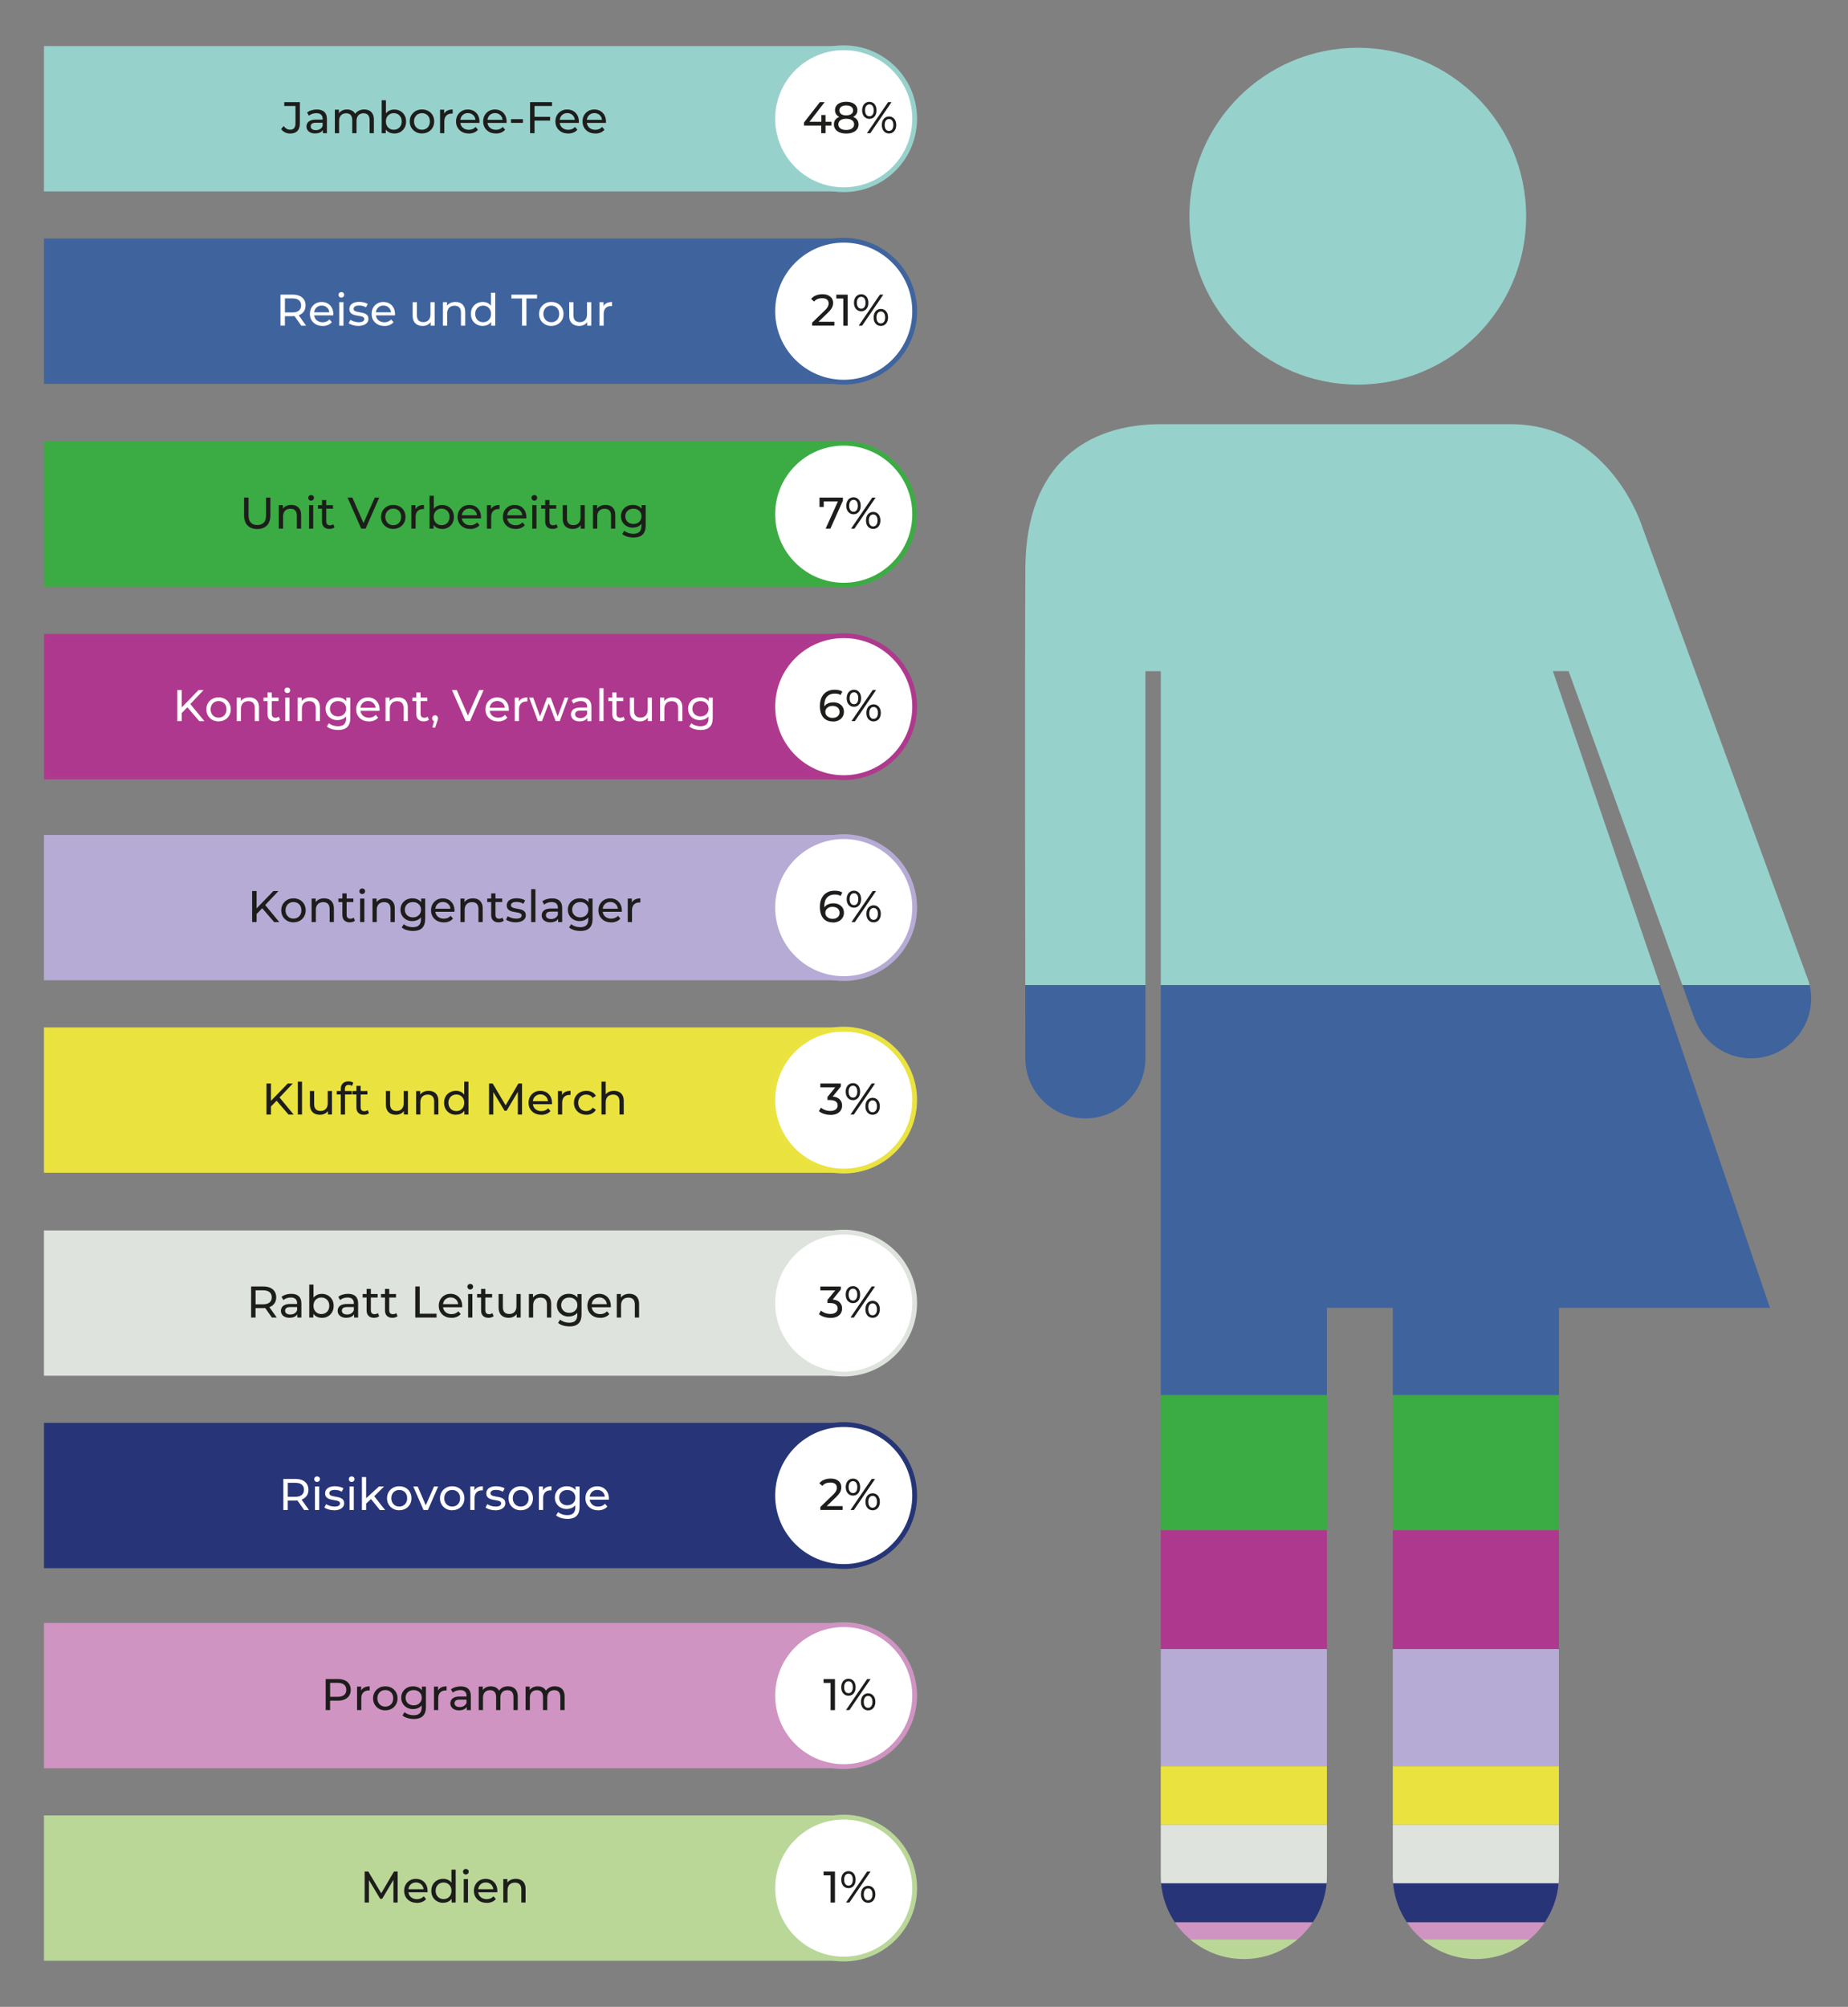 <?xml version="1.0" encoding="UTF-8"?>
<svg id="Ebene_1" xmlns="http://www.w3.org/2000/svg" xmlns:xlink="http://www.w3.org/1999/xlink" version="1.1" viewBox="0 0 548.38 595.28">
  <rect x="0" y="0" width="548.38" height="595.28" fill="#808080" stroke="none"/>
  <!-- Generator: Adobe Illustrator 29.4.0, SVG Export Plug-In . SVG Version: 2.1.0 Build 152)  -->
  <defs>
    <style>
      .st0 {
        fill: none;
      }

      .st1, .st2, .st3, .st4, .st5, .st6, .st7, .st8, .st9, .st10, .st11, .st12, .st13, .st14, .st15, .st16, .st17, .st18, .st19, .st20 {
        stroke-miterlimit: 10;
      }

      .st1, .st3, .st7, .st21, .st9, .st10, .st14, .st15, .st16, .st19, .st20 {
        fill: #fff;
      }

      .st1, .st3, .st7, .st9, .st10, .st14, .st15, .st16, .st19, .st20 {
        stroke-width: 1.42px;
      }

      .st1, .st11 {
        stroke: #b6abd5;
      }

      .st22, .st18 {
        fill: #dee3de;
      }

      .st23, .st11 {
        fill: #b6abd5;
      }

      .st24, .st5 {
        fill: #eae33f;
      }

      .st25, .st13 {
        fill: #3bab43;
      }

      .st26, .st4 {
        fill: #283478;
      }

      .st2, .st27 {
        fill: #3f639d;
      }

      .st2, .st20 {
        stroke: #3f649e;
      }

      .st3, .st8 {
        stroke: #ae398d;
      }

      .st4, .st19 {
        stroke: #263576;
      }

      .st28, .st12 {
        fill: #97d1cb;
      }

      .st29 {
        fill: #1d1d1b;
      }

      .st5, .st16 {
        stroke: #eae340;
      }

      .st6, .st30 {
        fill: #bad798;
      }

      .st6, .st15 {
        stroke: #b9d798;
      }

      .st7, .st13 {
        stroke: #3dab44;
      }

      .st8 {
        fill: #ae388d;
      }

      .st9, .st12 {
        stroke: #98d1cc;
      }

      .st10, .st18 {
        stroke: #dee3de;
      }

      .st14, .st17 {
        stroke: #cf94c1;
      }

      .st17, .st31 {
        fill: #cf94c2;
      }

      .st32 {
        clip-path: url(#clippath);
      }
    </style>
    <clipPath id="clippath">
      <path class="st0" d="M502.99,302.48h.02c2.56,6.69,9.03,11.45,16.62,11.45,9.84,0,17.81-7.97,17.81-17.81,0-1.7-.25-3.33-.7-4.89h0s-.04-.1-.04-.1c-.22-.77-.5-1.51-.82-2.23l-48.57-132.67s-9.41-30.41-39.1-30.41c-29.69,0-82.25,0-103.76,0-21.5,0-39.97,11.51-40.18,42.58-.22,31.06,0,145.53,0,145.53,0,9.84,7.97,17.81,17.81,17.81s17.81-7.97,17.81-17.81v-114.83h4.56s0,357.35,0,357.35c0,13.62,11.04,24.65,24.65,24.65s24.65-11.04,24.65-24.65v-168.52h19.55v168.52c0,13.62,11.04,24.65,24.65,24.65s24.65-11.04,24.65-24.65v-168.52h62.63l-64.42-188.85h4.67l37.47,103.4Z"/>
    </clipPath>
  </defs>
  <rect class="st12" x="13.55" y="14.17" width="236.82" height="42.1"/>
  <circle class="st9" cx="250.37" cy="35.22" r="21.05"/>
  <g>
    <path class="st29" d="M238.58,37.25v-.92l4.71-6.03h1.42l-4.67,6.03-.67-.21h7.35v1.13h-8.14ZM243.69,39.51v-2.26l.04-1.13v-2h1.24v5.39h-1.28Z"/>
    <path class="st29" d="M251.1,39.61c-.75,0-1.39-.11-1.93-.33s-.96-.53-1.26-.94c-.3-.41-.45-.89-.45-1.44s.14-1.01.43-1.39c.29-.38.7-.67,1.24-.87.54-.2,1.2-.3,1.97-.3s1.43.1,1.98.3c.55.2.97.49,1.26.88.29.39.43.85.43,1.38s-.15,1.03-.45,1.44c-.3.41-.72.72-1.28.94s-1.2.33-1.95.33ZM251.1,35.06c-.7,0-1.3-.09-1.79-.28-.49-.19-.87-.46-1.13-.82-.26-.36-.4-.78-.4-1.27,0-.52.14-.96.41-1.34.28-.37.66-.66,1.16-.86.5-.2,1.08-.3,1.74-.3s1.25.1,1.75.3.89.49,1.17.86c.28.37.42.82.42,1.34s-.13.91-.39,1.27c-.26.35-.64.63-1.14.82-.5.19-1.1.28-1.8.28ZM251.1,38.55c.74,0,1.31-.15,1.73-.45.42-.3.62-.71.62-1.23s-.21-.91-.62-1.2-.99-.44-1.73-.44-1.3.15-1.71.44c-.41.29-.62.7-.62,1.2s.21.93.62,1.23c.41.3.98.45,1.71.45ZM251.1,34.22c.64,0,1.14-.13,1.51-.39.36-.26.55-.62.55-1.08s-.19-.83-.57-1.09c-.38-.26-.87-.39-1.49-.39s-1.1.13-1.47.39c-.36.26-.55.63-.55,1.09s.18.82.53,1.08c.35.26.85.39,1.48.39Z"/>
    <path class="st29" d="M257.98,35.25c-.42,0-.79-.11-1.12-.32-.32-.21-.58-.5-.76-.88-.18-.38-.27-.82-.27-1.32s.09-.94.27-1.32c.18-.38.43-.67.76-.88.32-.21.7-.32,1.12-.32s.8.11,1.12.32c.32.21.57.5.74.88.18.37.26.81.26,1.32s-.09.94-.26,1.32c-.18.38-.42.67-.74.88-.32.21-.7.32-1.12.32ZM258,34.5c.39,0,.71-.16.93-.47.23-.31.34-.74.34-1.3s-.11-.98-.34-1.3c-.23-.31-.54-.47-.93-.47s-.72.16-.95.47c-.23.31-.35.74-.35,1.3s.12.97.35,1.29.55.47.95.47ZM257.25,39.51l6.29-9.21h1.01l-6.29,9.21h-1.01ZM263.81,39.59c-.42,0-.79-.11-1.12-.32-.32-.21-.57-.5-.75-.88s-.26-.82-.26-1.32.09-.94.26-1.32.43-.67.75-.88c.32-.21.7-.32,1.12-.32s.8.1,1.12.32c.32.21.57.5.75.88s.27.82.27,1.32-.09.94-.27,1.32-.43.67-.75.88-.7.32-1.12.32ZM263.81,38.84c.4,0,.71-.16.94-.47.23-.31.35-.74.35-1.3s-.12-.97-.35-1.29c-.23-.32-.55-.47-.94-.47s-.71.16-.94.47c-.23.31-.35.74-.35,1.3s.12.98.35,1.3c.23.31.55.47.94.47Z"/>
  </g>
  <g>
    <path class="st29" d="M86.11,39.61c-.54,0-1.05-.11-1.53-.34s-.86-.56-1.16-.99l.76-.89c.25.35.54.62.86.81s.67.28,1.06.28c1.05,0,1.58-.62,1.58-1.87v-5.17h-3.33v-1.14h4.63v6.25c0,1.03-.24,1.79-.73,2.3s-1.2.76-2.15.76Z"/>
    <path class="st29" d="M93.53,39.59c-.52,0-.97-.09-1.36-.26-.39-.18-.69-.42-.9-.73-.21-.31-.32-.66-.32-1.06s.09-.72.27-1.03c.18-.31.47-.55.88-.74.41-.18.96-.28,1.65-.28h2.21v.91h-2.16c-.63,0-1.06.11-1.28.32-.22.21-.33.46-.33.76,0,.34.14.62.41.82s.65.31,1.13.31.89-.11,1.24-.32c.35-.21.61-.52.77-.92l.25.87c-.17.41-.46.74-.88.98-.42.24-.95.36-1.59.36ZM95.81,39.51v-1.47l-.07-.28v-2.51c0-.54-.16-.95-.47-1.24-.31-.29-.78-.44-1.4-.44-.41,0-.82.07-1.21.2-.39.14-.73.32-1,.55l-.53-.95c.36-.29.79-.51,1.3-.66.5-.15,1.03-.23,1.59-.23.96,0,1.69.23,2.21.7s.78,1.18.78,2.13v4.21h-1.2Z"/>
    <path class="st29" d="M108.08,32.47c.56,0,1.06.11,1.49.33s.77.55,1.01,1,.36,1.01.36,1.7v4.01h-1.26v-3.87c0-.68-.16-1.18-.47-1.53-.32-.34-.76-.51-1.33-.51-.42,0-.79.09-1.1.26-.32.18-.56.43-.73.78-.17.34-.26.77-.26,1.28v3.59h-1.26v-3.87c0-.68-.16-1.18-.47-1.53-.31-.34-.76-.51-1.34-.51-.41,0-.78.09-1.09.26-.32.18-.56.43-.74.78-.18.34-.26.77-.26,1.28v3.59h-1.26v-6.97h1.21v1.86l-.2-.47c.22-.46.56-.81,1.01-1.07s.99-.38,1.59-.38c.67,0,1.24.16,1.72.49s.8.83.95,1.49l-.51-.21c.21-.53.58-.96,1.1-1.29.53-.32,1.14-.49,1.84-.49Z"/>
    <path class="st29" d="M113.26,39.51v-9.76h1.26v4.64l-.13,1.62.08,1.62v1.88h-1.21ZM116.96,39.59c-.6,0-1.13-.13-1.61-.4-.48-.27-.86-.66-1.13-1.19-.28-.53-.41-1.18-.41-1.97s.14-1.45.43-1.97.67-.92,1.15-1.18c.48-.26,1.01-.39,1.58-.39.68,0,1.29.15,1.82.45s.94.71,1.25,1.24c.31.53.46,1.15.46,1.86s-.15,1.33-.46,1.87c-.31.54-.72.95-1.25,1.25-.53.3-1.13.45-1.82.45ZM116.85,38.48c.45,0,.85-.1,1.2-.3.36-.2.64-.49.84-.86.21-.37.31-.8.31-1.3s-.1-.93-.31-1.3c-.21-.36-.49-.65-.84-.85-.35-.2-.76-.3-1.2-.3s-.84.1-1.19.3c-.35.2-.64.48-.84.85-.21.36-.31.8-.31,1.3s.1.92.31,1.3c.21.37.49.66.84.86.36.2.75.3,1.19.3Z"/>
    <path class="st29" d="M125.22,39.59c-.69,0-1.31-.15-1.86-.46-.55-.31-.98-.73-1.3-1.27-.32-.54-.47-1.15-.47-1.83s.16-1.3.47-1.84c.32-.53.75-.95,1.29-1.26s1.17-.46,1.87-.46,1.31.15,1.86.45c.55.3.98.72,1.29,1.26.31.54.47,1.15.47,1.84s-.16,1.31-.47,1.84c-.31.54-.74.96-1.29,1.26-.55.31-1.17.46-1.86.46ZM125.22,38.48c.45,0,.85-.1,1.2-.3.35-.2.63-.49.84-.86.2-.37.3-.8.3-1.3s-.1-.93-.3-1.3c-.2-.36-.48-.65-.84-.85-.36-.2-.76-.3-1.2-.3s-.85.1-1.2.3c-.35.2-.63.48-.84.85-.21.36-.32.8-.32,1.3s.11.92.32,1.3c.21.37.49.66.84.86.35.2.75.3,1.2.3Z"/>
    <path class="st29" d="M130.59,39.51v-6.97h1.21v1.89l-.12-.47c.19-.48.52-.85.97-1.1s1.02-.38,1.68-.38v1.22c-.05,0-.1-.01-.15-.01h-.14c-.68,0-1.21.2-1.6.6-.39.4-.59.99-.59,1.75v3.47h-1.26Z"/>
    <path class="st29" d="M139.09,39.59c-.75,0-1.4-.15-1.97-.46-.57-.31-1-.73-1.32-1.26s-.47-1.15-.47-1.84.15-1.31.45-1.84c.3-.53.72-.95,1.25-1.26s1.13-.45,1.8-.45,1.27.15,1.79.45.92.72,1.22,1.26c.29.54.44,1.17.44,1.89,0,.05,0,.11,0,.18s-.01.14-.02.2h-5.93v-.91h5.28l-.51.32c0-.45-.08-.85-.28-1.2-.19-.35-.46-.62-.8-.82-.34-.2-.73-.3-1.18-.3s-.83.1-1.17.3c-.34.2-.61.47-.8.83-.19.35-.29.76-.29,1.22v.21c0,.47.11.88.32,1.24.21.36.52.65.9.85.39.2.83.3,1.33.3.41,0,.79-.07,1.12-.21.34-.14.63-.35.89-.63l.7.82c-.32.37-.71.65-1.18.84s-.99.29-1.57.29Z"/>
    <path class="st29" d="M147.14,39.59c-.75,0-1.4-.15-1.97-.46-.57-.31-1-.73-1.32-1.26s-.47-1.15-.47-1.84.15-1.31.45-1.84c.3-.53.72-.95,1.25-1.26s1.13-.45,1.8-.45,1.27.15,1.79.45.92.72,1.22,1.26c.29.54.44,1.17.44,1.89,0,.05,0,.11,0,.18s-.01.14-.02.2h-5.93v-.91h5.28l-.51.32c0-.45-.08-.85-.28-1.2-.19-.35-.46-.62-.8-.82-.34-.2-.73-.3-1.18-.3s-.83.1-1.17.3c-.34.2-.61.47-.8.83-.19.35-.29.76-.29,1.22v.21c0,.47.11.88.32,1.24.21.36.52.65.9.85.39.2.83.3,1.33.3.41,0,.79-.07,1.12-.21.34-.14.63-.35.89-.63l.7.82c-.32.37-.71.65-1.18.84s-.99.29-1.57.29Z"/>
    <path class="st29" d="M151.64,36.44v-1.09h3.54v1.09h-3.54Z"/>
    <path class="st29" d="M158.62,39.51h-1.32v-9.21h6.5v1.14h-5.18v8.06ZM158.49,34.65h4.75v1.13h-4.75v-1.13Z"/>
    <path class="st29" d="M168.58,39.59c-.75,0-1.4-.15-1.97-.46-.57-.31-1-.73-1.32-1.26s-.47-1.15-.47-1.84.15-1.31.45-1.84c.3-.53.72-.95,1.25-1.26s1.13-.45,1.8-.45,1.27.15,1.79.45.92.72,1.22,1.26c.29.54.44,1.17.44,1.89,0,.05,0,.11,0,.18s-.01.14-.02.2h-5.93v-.91h5.28l-.51.32c0-.45-.08-.85-.28-1.2-.19-.35-.46-.62-.8-.82-.34-.2-.73-.3-1.18-.3s-.83.1-1.17.3c-.34.2-.61.47-.8.83-.19.35-.29.76-.29,1.22v.21c0,.47.11.88.32,1.24.21.36.52.65.9.85.39.2.83.3,1.33.3.41,0,.79-.07,1.12-.21.34-.14.63-.35.89-.63l.7.82c-.32.37-.71.65-1.18.84s-.99.29-1.57.29Z"/>
    <path class="st29" d="M176.63,39.59c-.75,0-1.4-.15-1.97-.46-.57-.31-1-.73-1.32-1.26s-.47-1.15-.47-1.84.15-1.31.45-1.84c.3-.53.72-.95,1.25-1.26s1.13-.45,1.8-.45,1.27.15,1.79.45.92.72,1.22,1.26c.29.54.44,1.17.44,1.89,0,.05,0,.11,0,.18s-.01.14-.02.2h-5.93v-.91h5.28l-.51.32c0-.45-.08-.85-.28-1.2-.19-.35-.46-.62-.8-.82-.34-.2-.73-.3-1.18-.3s-.83.1-1.17.3c-.34.2-.61.47-.8.83-.19.35-.29.76-.29,1.22v.21c0,.47.11.88.32,1.24.21.36.52.65.9.85.39.2.83.3,1.33.3.41,0,.79-.07,1.12-.21.34-.14.63-.35.89-.63l.7.82c-.32.37-.71.65-1.18.84s-.99.29-1.57.29Z"/>
  </g>
  <rect class="st2" x="13.55" y="71.26" width="236.82" height="42.1"/>
  <circle class="st20" cx="250.37" cy="92.31" r="21.05"/>
  <g>
    <path class="st29" d="M240.99,96.6v-.89l3.75-3.62c.33-.32.58-.59.74-.84.16-.24.27-.46.33-.67s.09-.41.09-.6c0-.47-.17-.85-.5-1.12-.33-.27-.82-.41-1.46-.41-.49,0-.93.08-1.33.24s-.74.41-1.03.76l-.89-.78c.35-.45.82-.79,1.41-1.03.59-.24,1.24-.36,1.95-.36.64,0,1.2.1,1.67.31.47.21.84.5,1.1.89.26.39.39.84.39,1.37,0,.3-.04.59-.12.88-.08.29-.23.6-.45.92s-.54.69-.95,1.09l-3.34,3.22-.32-.51h5.56v1.14h-6.62Z"/>
    <path class="st29" d="M250.24,96.6v-8.68l.57.62h-2.64v-1.14h3.38v9.21h-1.3Z"/>
    <path class="st29" d="M255.56,92.33c-.42,0-.79-.11-1.12-.32-.32-.21-.58-.5-.76-.88-.18-.38-.27-.82-.27-1.32s.09-.94.27-1.32c.18-.38.43-.67.76-.88.32-.21.7-.32,1.12-.32s.8.11,1.12.32c.32.21.57.5.74.88.18.37.26.81.26,1.32s-.09.94-.26,1.32c-.18.38-.42.67-.74.88-.32.21-.7.32-1.12.32ZM255.57,91.58c.39,0,.71-.16.93-.47.23-.31.34-.74.34-1.3s-.11-.98-.34-1.3c-.23-.31-.54-.47-.93-.47s-.72.16-.95.47c-.23.31-.35.74-.35,1.3s.12.97.35,1.29.55.47.95.47ZM254.82,96.6l6.29-9.21h1.01l-6.29,9.21h-1.01ZM261.38,96.68c-.42,0-.79-.11-1.12-.32-.32-.21-.57-.5-.75-.88s-.26-.82-.26-1.32.09-.94.26-1.32.43-.67.75-.88c.32-.21.7-.32,1.12-.32s.8.1,1.12.32c.32.21.57.5.75.88s.27.82.27,1.32-.09.94-.27,1.32-.43.67-.75.88-.7.32-1.12.32ZM261.38,95.93c.4,0,.71-.16.94-.47.23-.31.35-.74.35-1.3s-.12-.97-.35-1.29c-.23-.32-.55-.47-.94-.47s-.71.16-.94.47c-.23.31-.35.74-.35,1.3s.12.98.35,1.3c.23.31.55.47.94.47Z"/>
  </g>
  <g>
    <path class="st21" d="M83.23,96.6v-9.21h3.59c.81,0,1.5.13,2.07.38.57.25,1.01.62,1.32,1.1.31.48.46,1.06.46,1.72s-.15,1.24-.46,1.72c-.31.48-.75.84-1.32,1.1-.57.25-1.26.38-2.07.38h-2.87l.59-.61v3.41h-1.32ZM84.55,93.32l-.59-.65h2.83c.84,0,1.48-.18,1.91-.55.43-.36.65-.88.65-1.53s-.22-1.17-.65-1.53c-.43-.36-1.07-.54-1.91-.54h-2.83l.59-.66v5.45ZM89.39,96.6l-2.34-3.34h1.41l2.37,3.34h-1.43Z"/>
    <path class="st21" d="M95.72,96.68c-.75,0-1.4-.15-1.97-.46-.57-.31-1-.73-1.32-1.26s-.47-1.15-.47-1.84.15-1.31.45-1.84c.3-.53.72-.95,1.25-1.26s1.13-.45,1.8-.45,1.27.15,1.79.45.92.72,1.22,1.26c.29.54.44,1.17.44,1.89,0,.05,0,.11,0,.18s-.01.14-.02.2h-5.93v-.91h5.28l-.51.32c0-.45-.08-.85-.28-1.2-.19-.35-.46-.62-.8-.82-.34-.2-.73-.3-1.18-.3s-.83.1-1.17.3c-.34.2-.61.47-.8.83-.19.35-.29.76-.29,1.22v.21c0,.47.11.88.32,1.24.21.36.52.65.9.85.39.2.83.3,1.33.3.41,0,.79-.07,1.12-.21.34-.14.63-.35.89-.63l.7.82c-.32.37-.71.65-1.18.84s-.99.29-1.57.29Z"/>
    <path class="st21" d="M101.29,88.28c-.25,0-.45-.08-.61-.24-.16-.16-.24-.35-.24-.58s.08-.43.24-.59c.16-.16.37-.24.61-.24s.45.08.61.23c.16.15.24.34.24.57s-.08.44-.24.6c-.16.16-.36.24-.62.24ZM100.66,96.6v-6.97h1.26v6.97h-1.26Z"/>
    <path class="st21" d="M106.33,96.68c-.58,0-1.13-.08-1.65-.24-.52-.16-.93-.35-1.23-.58l.53-1c.3.2.67.37,1.11.51.44.14.89.21,1.34.21.59,0,1.01-.08,1.27-.25.26-.17.39-.4.39-.7,0-.22-.08-.39-.24-.51-.16-.12-.37-.21-.62-.28-.26-.06-.55-.12-.86-.16-.32-.05-.63-.11-.95-.18-.32-.07-.6-.18-.87-.32-.26-.14-.47-.32-.63-.57-.16-.24-.24-.56-.24-.97s.12-.79.35-1.11c.24-.32.57-.56,1.01-.73.43-.17.95-.26,1.55-.26.46,0,.92.05,1.39.16.47.11.85.27,1.15.47l-.54,1c-.32-.21-.64-.36-.99-.43-.34-.08-.68-.12-1.03-.12-.55,0-.97.09-1.24.27-.27.18-.41.41-.41.69,0,.24.08.42.24.55.16.13.37.23.63.3.26.07.55.13.86.18.32.05.63.11.95.18.32.07.6.18.86.31.26.13.47.32.63.55.16.24.24.55.24.95,0,.42-.12.79-.37,1.09s-.59.55-1.04.72c-.45.17-.98.26-1.6.26Z"/>
    <path class="st21" d="M114.03,96.68c-.75,0-1.4-.15-1.97-.46-.57-.31-1-.73-1.32-1.26s-.47-1.15-.47-1.84.15-1.31.45-1.84c.3-.53.72-.95,1.25-1.26s1.13-.45,1.8-.45,1.27.15,1.79.45.92.72,1.22,1.26c.29.54.44,1.17.44,1.89,0,.05,0,.11,0,.18s-.01.14-.02.2h-5.93v-.91h5.28l-.51.32c0-.45-.08-.85-.28-1.2-.19-.35-.46-.62-.8-.82-.34-.2-.73-.3-1.18-.3s-.83.1-1.17.3c-.34.2-.61.47-.8.83-.19.35-.29.76-.29,1.22v.21c0,.47.11.88.32,1.24.21.36.52.65.9.85.39.2.83.3,1.33.3.41,0,.79-.07,1.12-.21.34-.14.63-.35.89-.63l.7.82c-.32.37-.71.65-1.18.84s-.99.29-1.57.29Z"/>
    <path class="st21" d="M125.45,96.68c-.6,0-1.12-.11-1.57-.33-.45-.22-.8-.55-1.05-1.01s-.38-1.02-.38-1.7v-4.01h1.26v3.87c0,.68.16,1.2.49,1.54.33.34.79.51,1.39.51.44,0,.82-.09,1.14-.27s.57-.44.75-.79c.18-.35.26-.77.26-1.26v-3.6h1.26v6.97h-1.2v-1.88l.2.5c-.23.46-.57.82-1.03,1.08s-.97.38-1.54.38Z"/>
    <path class="st21" d="M135.15,89.56c.57,0,1.07.11,1.51.33.43.22.77.55,1.02,1,.25.45.37,1.01.37,1.7v4.01h-1.26v-3.87c0-.68-.16-1.18-.49-1.53-.33-.34-.79-.51-1.39-.51-.45,0-.84.09-1.17.26s-.59.43-.77.78c-.18.34-.27.77-.27,1.28v3.59h-1.26v-6.97h1.21v1.88l-.2-.5c.23-.46.58-.81,1.05-1.07s1.03-.38,1.66-.38Z"/>
    <path class="st21" d="M143.26,96.68c-.68,0-1.28-.15-1.81-.45-.53-.3-.95-.71-1.26-1.25-.31-.54-.46-1.16-.46-1.87s.15-1.33.46-1.86c.31-.53.73-.94,1.26-1.24s1.13-.45,1.81-.45c.59,0,1.12.13,1.59.39s.85.66,1.14,1.18c.28.53.43,1.18.43,1.97s-.14,1.45-.41,1.97c-.28.53-.65.92-1.12,1.19s-1.01.4-1.62.4ZM143.37,95.57c.44,0,.84-.1,1.19-.3.35-.2.64-.49.84-.86.21-.37.31-.8.31-1.3s-.1-.93-.31-1.3c-.21-.36-.49-.65-.84-.85-.36-.2-.75-.3-1.19-.3s-.85.1-1.2.3c-.35.2-.63.48-.84.85-.21.36-.32.8-.32,1.3s.11.92.32,1.3c.21.37.49.66.84.86.35.2.75.3,1.2.3ZM145.75,96.6v-1.88l.08-1.62-.13-1.62v-4.64h1.26v9.76h-1.21Z"/>
    <path class="st21" d="M154.91,96.6v-8.06h-3.16v-1.14h7.62v1.14h-3.16v8.06h-1.3Z"/>
    <path class="st21" d="M163.6,96.68c-.69,0-1.31-.15-1.86-.46-.55-.31-.98-.73-1.3-1.27-.32-.54-.47-1.15-.47-1.83s.16-1.3.47-1.84c.32-.53.75-.95,1.29-1.26s1.17-.46,1.87-.46,1.31.15,1.86.45c.55.3.98.72,1.29,1.26.31.54.47,1.15.47,1.84s-.16,1.31-.47,1.84c-.31.54-.74.96-1.29,1.26-.55.31-1.17.46-1.86.46ZM163.6,95.57c.45,0,.85-.1,1.2-.3.35-.2.63-.49.84-.86.2-.37.3-.8.3-1.3s-.1-.93-.3-1.3c-.2-.36-.48-.65-.84-.85-.36-.2-.76-.3-1.2-.3s-.85.1-1.2.3c-.35.2-.63.48-.84.85-.21.36-.32.8-.32,1.3s.11.92.32,1.3c.21.37.49.66.84.86.35.2.75.3,1.2.3Z"/>
    <path class="st21" d="M171.9,96.68c-.6,0-1.12-.11-1.57-.33-.45-.22-.8-.55-1.05-1.01s-.38-1.02-.38-1.7v-4.01h1.26v3.87c0,.68.16,1.2.49,1.54.33.34.79.51,1.39.51.44,0,.82-.09,1.14-.27s.57-.44.75-.79c.18-.35.26-.77.26-1.26v-3.6h1.26v6.97h-1.2v-1.88l.2.5c-.23.46-.57.82-1.03,1.08s-.97.38-1.54.38Z"/>
    <path class="st21" d="M177.88,96.6v-6.97h1.21v1.89l-.12-.47c.19-.48.52-.85.97-1.1s1.02-.38,1.68-.38v1.22c-.05,0-.1-.01-.15-.01h-.14c-.68,0-1.21.2-1.6.6-.39.4-.59.99-.59,1.75v3.47h-1.26Z"/>
  </g>
  <rect class="st13" x="13.55" y="131.47" width="236.82" height="42.1"/>
  <circle class="st7" cx="250.37" cy="152.52" r="21.05"/>
  <g>
    <path class="st29" d="M245,156.81l3.91-8.66.34.59h-5.47l.66-.64v2.29h-1.26v-2.79h6.95v.89l-3.72,8.31h-1.39Z"/>
    <path class="st29" d="M253.28,152.55c-.42,0-.79-.11-1.12-.32-.32-.21-.58-.5-.76-.88-.18-.38-.27-.82-.27-1.32s.09-.94.27-1.32c.18-.38.43-.67.76-.88.32-.21.7-.32,1.12-.32s.8.11,1.12.32c.32.21.57.5.74.88.18.37.26.81.26,1.32s-.09.94-.26,1.32c-.18.38-.42.67-.74.88-.32.21-.7.32-1.12.32ZM253.29,151.8c.39,0,.71-.16.93-.47.23-.31.34-.74.34-1.3s-.11-.98-.34-1.3c-.23-.31-.54-.47-.93-.47s-.72.16-.95.47c-.23.31-.35.74-.35,1.3s.12.97.35,1.29.55.47.95.47ZM252.54,156.81l6.29-9.21h1.01l-6.29,9.21h-1.01ZM259.11,156.89c-.42,0-.79-.11-1.12-.32-.32-.21-.57-.5-.75-.88s-.26-.82-.26-1.32.09-.94.26-1.32.43-.67.75-.88c.32-.21.7-.32,1.12-.32s.8.1,1.12.32c.32.21.57.5.75.88s.27.82.27,1.32-.09.94-.27,1.32-.43.67-.75.88-.7.32-1.12.32ZM259.11,156.14c.4,0,.71-.16.94-.47.23-.31.35-.74.35-1.3s-.12-.97-.35-1.29c-.23-.32-.55-.47-.94-.47s-.71.16-.94.47c-.23.31-.35.74-.35,1.3s.12.98.35,1.3c.23.31.55.47.94.47Z"/>
  </g>
  <g>
    <path class="st29" d="M76.32,156.92c-1.21,0-2.16-.35-2.85-1.04s-1.04-1.71-1.04-3.04v-5.24h1.32v5.18c0,1.03.23,1.78.68,2.25.45.47,1.09.71,1.91.71s1.48-.24,1.93-.71.68-1.22.68-2.25v-5.18h1.28v5.24c0,1.33-.34,2.35-1.03,3.04-.69.69-1.64,1.04-2.86,1.04Z"/>
    <path class="st29" d="M86.45,149.77c.57,0,1.07.11,1.51.33.43.22.77.55,1.02,1,.25.45.37,1.01.37,1.7v4.01h-1.26v-3.87c0-.68-.16-1.18-.49-1.53-.33-.34-.79-.51-1.39-.51-.45,0-.84.09-1.17.26s-.59.43-.77.78c-.18.34-.27.77-.27,1.28v3.59h-1.26v-6.97h1.21v1.88l-.2-.5c.23-.46.58-.81,1.05-1.07s1.03-.38,1.66-.38Z"/>
    <path class="st29" d="M92.32,148.5c-.25,0-.45-.08-.61-.24-.16-.16-.24-.35-.24-.58s.08-.43.24-.59c.16-.16.37-.24.61-.24s.45.08.61.23c.16.15.24.34.24.57s-.08.44-.24.6c-.16.16-.36.24-.62.24ZM91.69,156.81v-6.97h1.26v6.97h-1.26Z"/>
    <path class="st29" d="M94.36,150.88v-1.04h4.45v1.04h-4.45ZM97.76,156.89c-.7,0-1.25-.19-1.63-.57-.39-.38-.58-.92-.58-1.62v-6.39h1.26v6.34c0,.38.09.67.28.87.19.2.46.3.81.3.4,0,.72-.11.99-.33l.39.91c-.19.17-.42.29-.69.37s-.55.12-.84.12Z"/>
    <path class="st29" d="M107.19,156.81l-4.05-9.21h1.42l3.72,8.5h-.82l3.75-8.5h1.32l-4.04,9.21h-1.3Z"/>
    <path class="st29" d="M116.7,156.89c-.69,0-1.31-.15-1.86-.46-.55-.31-.98-.73-1.3-1.27-.32-.54-.47-1.15-.47-1.83s.16-1.3.47-1.84c.32-.53.75-.95,1.29-1.26s1.17-.46,1.87-.46,1.31.15,1.86.45c.55.3.98.72,1.29,1.26.31.54.47,1.15.47,1.84s-.16,1.31-.47,1.84c-.31.54-.74.96-1.29,1.26-.55.31-1.17.46-1.86.46ZM116.7,155.78c.45,0,.85-.1,1.2-.3.35-.2.63-.49.84-.86.2-.37.3-.8.3-1.3s-.1-.93-.3-1.3c-.2-.36-.48-.65-.84-.85-.36-.2-.76-.3-1.2-.3s-.85.1-1.2.3c-.35.2-.63.48-.84.85-.21.36-.32.8-.32,1.3s.11.92.32,1.3c.21.37.49.66.84.86.35.2.75.3,1.2.3Z"/>
    <path class="st29" d="M122.07,156.81v-6.97h1.21v1.89l-.12-.47c.19-.48.52-.85.97-1.1s1.02-.38,1.68-.38v1.22c-.05,0-.1-.01-.15-.01h-.14c-.68,0-1.21.2-1.6.6-.39.4-.59.99-.59,1.75v3.47h-1.26Z"/>
    <path class="st29" d="M127.46,156.81v-9.76h1.26v4.64l-.13,1.62.08,1.62v1.88h-1.21ZM131.16,156.89c-.6,0-1.13-.13-1.61-.4-.48-.27-.86-.66-1.13-1.19-.28-.53-.41-1.18-.41-1.97s.14-1.45.43-1.97.67-.92,1.15-1.18c.48-.26,1.01-.39,1.58-.39.68,0,1.29.15,1.82.45s.94.71,1.25,1.24c.31.53.46,1.15.46,1.86s-.15,1.33-.46,1.87c-.31.54-.72.95-1.25,1.25-.53.3-1.13.45-1.82.45ZM131.05,155.78c.45,0,.85-.1,1.2-.3.36-.2.64-.49.84-.86.21-.37.31-.8.31-1.3s-.1-.93-.31-1.3c-.21-.36-.49-.65-.84-.85-.35-.2-.76-.3-1.2-.3s-.84.1-1.19.3c-.35.2-.64.48-.84.85-.21.36-.31.8-.31,1.3s.1.92.31,1.3c.21.37.49.66.84.86.36.2.75.3,1.19.3Z"/>
    <path class="st29" d="M139.54,156.89c-.75,0-1.4-.15-1.97-.46-.57-.31-1-.73-1.32-1.26s-.47-1.15-.47-1.84.15-1.31.45-1.84c.3-.53.72-.95,1.25-1.26s1.13-.45,1.8-.45,1.27.15,1.79.45.92.72,1.22,1.26c.29.54.44,1.17.44,1.89,0,.05,0,.11,0,.18s-.01.14-.02.2h-5.93v-.91h5.28l-.51.32c0-.45-.08-.85-.28-1.2-.19-.35-.46-.62-.8-.82-.34-.2-.73-.3-1.18-.3s-.83.1-1.17.3c-.34.2-.61.47-.8.83-.19.35-.29.76-.29,1.22v.21c0,.47.11.88.32,1.24.21.36.52.65.9.85.39.2.83.3,1.33.3.41,0,.79-.07,1.12-.21.34-.14.63-.35.89-.63l.7.82c-.32.37-.71.65-1.18.84s-.99.29-1.57.29Z"/>
    <path class="st29" d="M144.49,156.81v-6.97h1.21v1.89l-.12-.47c.19-.48.52-.85.97-1.1s1.02-.38,1.68-.38v1.22c-.05,0-.1-.01-.15-.01h-.14c-.68,0-1.21.2-1.6.6-.39.4-.59.99-.59,1.75v3.47h-1.26Z"/>
    <path class="st29" d="M152.99,156.89c-.75,0-1.4-.15-1.97-.46-.57-.31-1-.73-1.32-1.26s-.47-1.15-.47-1.84.15-1.31.45-1.84c.3-.53.72-.95,1.25-1.26s1.13-.45,1.8-.45,1.27.15,1.79.45.92.72,1.22,1.26c.29.54.44,1.17.44,1.89,0,.05,0,.11,0,.18s-.01.14-.02.2h-5.93v-.91h5.28l-.51.32c0-.45-.08-.85-.28-1.2-.19-.35-.46-.62-.8-.82-.34-.2-.73-.3-1.18-.3s-.83.1-1.17.3c-.34.2-.61.47-.8.83-.19.35-.29.76-.29,1.22v.21c0,.47.11.88.32,1.24.21.36.52.65.9.85.39.2.83.3,1.33.3.41,0,.79-.07,1.12-.21.34-.14.63-.35.89-.63l.7.82c-.32.37-.71.65-1.18.84s-.99.29-1.57.29Z"/>
    <path class="st29" d="M158.56,148.5c-.25,0-.45-.08-.61-.24-.16-.16-.24-.35-.24-.58s.08-.43.24-.59c.16-.16.37-.24.61-.24s.45.08.61.23c.16.15.24.34.24.57s-.08.44-.24.6c-.16.16-.36.24-.62.24ZM157.93,156.81v-6.97h1.26v6.97h-1.26Z"/>
    <path class="st29" d="M160.6,150.88v-1.04h4.45v1.04h-4.45ZM164,156.89c-.7,0-1.25-.19-1.63-.57-.39-.38-.58-.92-.58-1.62v-6.39h1.26v6.34c0,.38.09.67.28.87.19.2.46.3.81.3.4,0,.72-.11.99-.33l.39.91c-.19.17-.42.29-.69.37s-.55.12-.84.12Z"/>
    <path class="st29" d="M169.98,156.89c-.6,0-1.12-.11-1.57-.33-.45-.22-.8-.55-1.05-1.01s-.38-1.02-.38-1.7v-4.01h1.26v3.87c0,.68.16,1.2.49,1.54.33.34.79.51,1.39.51.44,0,.82-.09,1.14-.27s.57-.44.75-.79c.18-.35.26-.77.26-1.26v-3.6h1.26v6.97h-1.2v-1.88l.2.5c-.23.46-.57.82-1.03,1.08s-.97.38-1.54.38Z"/>
    <path class="st29" d="M179.68,149.77c.57,0,1.07.11,1.51.33.43.22.77.55,1.02,1,.25.45.37,1.01.37,1.7v4.01h-1.26v-3.87c0-.68-.16-1.18-.49-1.53-.33-.34-.79-.51-1.39-.51-.45,0-.84.09-1.17.26s-.59.43-.77.78c-.18.34-.27.77-.27,1.28v3.59h-1.26v-6.97h1.21v1.88l-.2-.5c.23-.46.58-.81,1.05-1.07s1.03-.38,1.66-.38Z"/>
    <path class="st29" d="M187.81,156.52c-.68,0-1.28-.14-1.81-.43-.53-.29-.95-.68-1.26-1.19s-.47-1.1-.47-1.76.16-1.26.47-1.77c.31-.5.73-.9,1.26-1.18s1.13-.42,1.81-.42c.6,0,1.14.12,1.63.36s.88.61,1.18,1.11c.29.5.44,1.13.44,1.89s-.15,1.38-.44,1.88c-.29.5-.69.87-1.18,1.12s-1.04.38-1.63.38ZM187.97,159.44c-.64,0-1.26-.09-1.86-.27-.6-.18-1.09-.44-1.47-.77l.61-.97c.32.28.72.5,1.2.66s.97.24,1.49.24c.82,0,1.43-.19,1.82-.58.39-.39.58-.97.58-1.76v-1.47l.13-1.38-.07-1.39v-1.91h1.2v6.03c0,1.23-.31,2.13-.92,2.71-.61.58-1.51.87-2.7.87ZM187.96,155.42c.46,0,.88-.1,1.24-.29.36-.19.64-.46.85-.8.21-.34.31-.74.31-1.18s-.1-.84-.31-1.18c-.21-.34-.49-.61-.85-.8-.36-.19-.77-.28-1.24-.28s-.88.09-1.24.28c-.36.19-.65.45-.85.8-.21.34-.31.74-.31,1.18s.1.84.31,1.18c.21.34.49.61.85.8.36.19.78.29,1.24.29Z"/>
  </g>
  <rect class="st8" x="13.55" y="188.56" width="236.82" height="42.1"/>
  <circle class="st3" cx="250.37" cy="209.61" r="21.05"/>
  <g>
    <path class="st29" d="M247.16,214c-.82,0-1.51-.18-2.09-.54-.58-.36-1.02-.88-1.32-1.56s-.45-1.51-.45-2.49c0-1.04.18-1.93.55-2.64s.88-1.26,1.54-1.63c.66-.37,1.41-.55,2.26-.55.44,0,.86.04,1.26.13.4.09.74.22,1.03.41l-.5,1.03c-.24-.17-.51-.28-.81-.34-.3-.06-.62-.09-.95-.09-.94,0-1.68.29-2.24.88-.55.58-.83,1.45-.83,2.6,0,.18,0,.4.03.66.02.25.06.5.13.75l-.45-.45c.13-.4.34-.74.62-1.02.28-.28.63-.48,1.03-.62.4-.14.83-.2,1.3-.2.61,0,1.16.11,1.63.34s.85.55,1.12.97.41.91.41,1.48-.14,1.1-.43,1.54c-.29.44-.68.78-1.17,1.01s-1.04.36-1.66.36ZM247.1,212.94c.4,0,.76-.07,1.06-.22.3-.15.54-.36.72-.62.18-.27.26-.58.26-.94,0-.54-.19-.98-.57-1.3-.38-.32-.89-.48-1.54-.48-.42,0-.79.08-1.11.24-.32.16-.56.37-.74.64-.18.27-.27.57-.27.91,0,.32.08.61.25.87.17.27.41.48.74.65.32.17.72.25,1.2.25Z"/>
    <path class="st29" d="M253.4,209.64c-.42,0-.79-.11-1.12-.32-.32-.21-.58-.5-.76-.88-.18-.38-.27-.82-.27-1.32s.09-.94.27-1.32c.18-.38.43-.67.76-.88.32-.21.7-.32,1.12-.32s.8.11,1.12.32c.32.21.57.5.74.88.18.37.26.81.26,1.32s-.09.94-.26,1.32c-.18.38-.42.67-.74.88-.32.21-.7.32-1.12.32ZM253.42,208.89c.39,0,.71-.16.93-.47.23-.31.34-.74.34-1.3s-.11-.98-.34-1.3c-.23-.31-.54-.47-.93-.47s-.72.16-.95.47c-.23.31-.35.74-.35,1.3s.12.97.35,1.29.55.47.95.47ZM252.67,213.9l6.29-9.21h1.01l-6.29,9.21h-1.01ZM259.23,213.98c-.42,0-.79-.11-1.12-.32-.32-.21-.57-.5-.75-.88s-.26-.82-.26-1.32.09-.94.26-1.32.43-.67.75-.88c.32-.21.7-.32,1.12-.32s.8.1,1.12.32c.32.21.57.5.75.88s.27.82.27,1.32-.09.94-.27,1.32-.43.67-.75.88-.7.32-1.12.32ZM259.23,213.23c.4,0,.71-.16.94-.47.23-.31.35-.74.35-1.3s-.12-.97-.35-1.29c-.23-.32-.55-.47-.94-.47s-.71.16-.94.47c-.23.31-.35.74-.35,1.3s.12.98.35,1.3c.23.31.55.47.94.47Z"/>
  </g>
  <g>
    <path class="st21" d="M52.6,213.9v-9.21h1.32v9.21h-1.32ZM53.76,211.67l-.07-1.6,5.22-5.38h1.5l-4.04,4.26-.74.82-1.88,1.91ZM59.13,213.9l-3.78-4.39.88-.97,4.43,5.37h-1.54Z"/>
    <path class="st21" d="M64.86,213.98c-.69,0-1.31-.15-1.86-.46-.55-.31-.98-.73-1.3-1.27-.32-.54-.47-1.15-.47-1.83s.16-1.3.47-1.84c.32-.53.75-.95,1.29-1.26s1.17-.46,1.87-.46,1.31.15,1.86.45c.55.3.98.72,1.29,1.26.31.54.47,1.15.47,1.84s-.16,1.31-.47,1.84c-.31.54-.74.96-1.29,1.26-.55.31-1.17.46-1.86.46ZM64.86,212.87c.45,0,.85-.1,1.2-.3.35-.2.63-.49.84-.86.2-.37.3-.8.3-1.3s-.1-.93-.3-1.3c-.2-.36-.48-.65-.84-.85-.36-.2-.76-.3-1.2-.3s-.85.1-1.2.3c-.35.2-.63.48-.84.85-.21.36-.32.8-.32,1.3s.11.92.32,1.3c.21.37.49.66.84.86.35.2.75.3,1.2.3Z"/>
    <path class="st21" d="M73.96,206.86c.57,0,1.07.11,1.51.33.43.22.77.55,1.02,1,.25.45.37,1.01.37,1.7v4.01h-1.26v-3.87c0-.68-.16-1.18-.49-1.53-.33-.34-.79-.51-1.39-.51-.45,0-.84.09-1.17.26s-.59.43-.77.78c-.18.34-.27.77-.27,1.28v3.59h-1.26v-6.97h1.21v1.88l-.2-.5c.23-.46.58-.81,1.05-1.07s1.03-.38,1.66-.38Z"/>
    <path class="st21" d="M78.19,207.96v-1.04h4.45v1.04h-4.45ZM81.59,213.98c-.7,0-1.25-.19-1.63-.57-.39-.38-.58-.92-.58-1.62v-6.39h1.26v6.34c0,.38.09.67.28.87.19.2.46.3.81.3.4,0,.72-.11.99-.33l.39.91c-.19.17-.42.29-.69.37s-.55.12-.84.12Z"/>
    <path class="st21" d="M85.27,205.58c-.25,0-.45-.08-.61-.24-.16-.16-.24-.35-.24-.58s.08-.43.24-.59c.16-.16.37-.24.61-.24s.45.08.61.23c.16.15.24.34.24.57s-.08.44-.24.6c-.16.16-.36.24-.62.24ZM84.64,213.9v-6.97h1.26v6.97h-1.26Z"/>
    <path class="st21" d="M92.03,206.86c.57,0,1.07.11,1.51.33.43.22.77.55,1.02,1,.25.45.37,1.01.37,1.7v4.01h-1.26v-3.87c0-.68-.16-1.18-.49-1.53-.33-.34-.79-.51-1.39-.51-.45,0-.84.09-1.17.26s-.59.43-.77.78c-.18.34-.27.77-.27,1.28v3.59h-1.26v-6.97h1.21v1.88l-.2-.5c.23-.46.58-.81,1.05-1.07s1.03-.38,1.66-.38Z"/>
    <path class="st21" d="M100.16,213.61c-.68,0-1.28-.14-1.81-.43-.53-.29-.95-.68-1.26-1.19s-.47-1.1-.47-1.76.16-1.26.47-1.77c.31-.5.73-.9,1.26-1.18s1.13-.42,1.81-.42c.6,0,1.14.12,1.63.36s.88.61,1.18,1.11c.29.5.44,1.13.44,1.89s-.15,1.38-.44,1.88c-.29.5-.69.87-1.18,1.12s-1.04.38-1.63.38ZM100.32,216.53c-.64,0-1.26-.09-1.86-.27-.6-.18-1.09-.44-1.47-.77l.61-.97c.32.28.72.5,1.2.66s.97.24,1.49.24c.82,0,1.43-.19,1.82-.58.39-.39.58-.97.58-1.76v-1.47l.13-1.38-.07-1.39v-1.91h1.2v6.03c0,1.23-.31,2.13-.92,2.71-.61.58-1.51.87-2.7.87ZM100.31,212.5c.46,0,.88-.1,1.24-.29.36-.19.64-.46.85-.8.21-.34.31-.74.31-1.18s-.1-.84-.31-1.18c-.21-.34-.49-.61-.85-.8-.36-.19-.77-.28-1.24-.28s-.88.09-1.24.28c-.36.19-.65.45-.85.8-.21.34-.31.74-.31,1.18s.1.84.31,1.18c.21.34.49.61.85.8.36.19.78.29,1.24.29Z"/>
    <path class="st21" d="M109.45,213.98c-.75,0-1.4-.15-1.97-.46-.57-.31-1-.73-1.32-1.26s-.47-1.15-.47-1.84.15-1.31.45-1.84c.3-.53.72-.95,1.25-1.26s1.13-.45,1.8-.45,1.27.15,1.79.45.92.72,1.22,1.26c.29.54.44,1.17.44,1.89,0,.05,0,.11,0,.18s-.01.14-.02.2h-5.93v-.91h5.28l-.51.32c0-.45-.08-.85-.28-1.2-.19-.35-.46-.62-.8-.82-.34-.2-.73-.3-1.18-.3s-.83.1-1.17.3c-.34.2-.61.47-.8.83-.19.35-.29.76-.29,1.22v.21c0,.47.11.88.32,1.24.21.36.52.65.9.85.39.2.83.3,1.33.3.41,0,.79-.07,1.12-.21.34-.14.63-.35.89-.63l.7.82c-.32.37-.71.65-1.18.84s-.99.29-1.57.29Z"/>
    <path class="st21" d="M118.12,206.86c.57,0,1.07.11,1.51.33.43.22.77.55,1.02,1,.25.45.37,1.01.37,1.7v4.01h-1.26v-3.87c0-.68-.16-1.18-.49-1.53-.33-.34-.79-.51-1.39-.51-.45,0-.84.09-1.17.26s-.59.43-.77.78c-.18.34-.27.77-.27,1.28v3.59h-1.26v-6.97h1.21v1.88l-.2-.5c.23-.46.58-.81,1.05-1.07s1.03-.38,1.66-.38Z"/>
    <path class="st21" d="M122.36,207.96v-1.04h4.45v1.04h-4.45ZM125.75,213.98c-.7,0-1.25-.19-1.63-.57-.39-.38-.58-.92-.58-1.62v-6.39h1.26v6.34c0,.38.09.67.28.87.19.2.46.3.81.3.4,0,.72-.11.99-.33l.39.91c-.19.17-.42.29-.69.37s-.55.12-.84.12Z"/>
    <path class="st21" d="M128.3,215.85l.66-2.66.17.76c-.25,0-.47-.08-.64-.24-.17-.16-.26-.37-.26-.65s.09-.48.26-.64c.17-.17.38-.25.62-.25s.46.09.62.26c.16.17.24.38.24.64,0,.09,0,.17-.02.26s-.04.18-.07.29-.08.24-.14.4l-.62,1.83h-.83Z"/>
    <path class="st21" d="M138.17,213.9l-4.05-9.21h1.42l3.72,8.5h-.82l3.75-8.5h1.32l-4.04,9.21h-1.3Z"/>
    <path class="st21" d="M147.8,213.98c-.75,0-1.4-.15-1.97-.46-.57-.31-1-.73-1.32-1.26s-.47-1.15-.47-1.84.15-1.31.45-1.84c.3-.53.72-.95,1.25-1.26s1.13-.45,1.8-.45,1.27.15,1.79.45.92.72,1.22,1.26c.29.54.44,1.17.44,1.89,0,.05,0,.11,0,.18s-.01.14-.02.2h-5.93v-.91h5.28l-.51.32c0-.45-.08-.85-.28-1.2-.19-.35-.46-.62-.8-.82-.34-.2-.73-.3-1.18-.3s-.83.1-1.17.3c-.34.2-.61.47-.8.83-.19.35-.29.76-.29,1.22v.21c0,.47.11.88.32,1.24.21.36.52.65.9.85.39.2.83.3,1.33.3.41,0,.79-.07,1.12-.21.34-.14.63-.35.89-.63l.7.82c-.32.37-.71.65-1.18.84s-.99.29-1.57.29Z"/>
    <path class="st21" d="M152.75,213.9v-6.97h1.21v1.89l-.12-.47c.19-.48.52-.85.97-1.1s1.02-.38,1.68-.38v1.22c-.05,0-.1-.01-.15-.01h-.14c-.68,0-1.21.2-1.6.6-.39.4-.59.99-.59,1.75v3.47h-1.26Z"/>
    <path class="st21" d="M159.62,213.9l-2.59-6.97h1.2l2.3,6.32h-.57l2.39-6.32h1.07l2.34,6.32h-.55l2.35-6.32h1.13l-2.6,6.97h-1.21l-2.2-5.76h.37l-2.22,5.76h-1.21Z"/>
    <path class="st21" d="M172.01,213.98c-.52,0-.97-.09-1.36-.26-.39-.18-.69-.42-.9-.73-.21-.31-.32-.66-.32-1.06s.09-.72.27-1.03c.18-.31.47-.55.88-.74.41-.18.96-.28,1.65-.28h2.21v.91h-2.16c-.63,0-1.06.11-1.28.32-.22.21-.33.46-.33.76,0,.34.14.62.41.82s.65.31,1.13.31.89-.11,1.24-.32c.35-.21.61-.52.77-.92l.25.87c-.17.41-.46.74-.88.98-.42.24-.95.36-1.59.36ZM174.3,213.9v-1.47l-.07-.28v-2.51c0-.54-.16-.95-.47-1.24-.31-.29-.78-.44-1.4-.44-.41,0-.82.07-1.21.2-.39.14-.73.32-1,.55l-.53-.95c.36-.29.79-.51,1.3-.66.5-.15,1.03-.23,1.59-.23.96,0,1.69.23,2.21.7s.78,1.18.78,2.13v4.21h-1.2Z"/>
    <path class="st21" d="M177.84,213.9v-9.76h1.26v9.76h-1.26Z"/>
    <path class="st21" d="M180.51,207.96v-1.04h4.45v1.04h-4.45ZM183.9,213.98c-.7,0-1.25-.19-1.63-.57-.39-.38-.58-.92-.58-1.62v-6.39h1.26v6.34c0,.38.09.67.28.87.19.2.46.3.81.3.4,0,.72-.11.99-.33l.39.91c-.19.17-.42.29-.69.37s-.55.12-.84.12Z"/>
    <path class="st21" d="M189.89,213.98c-.6,0-1.12-.11-1.57-.33-.45-.22-.8-.55-1.05-1.01s-.38-1.02-.38-1.7v-4.01h1.26v3.87c0,.68.16,1.2.49,1.54.33.34.79.51,1.39.51.44,0,.82-.09,1.14-.27s.57-.44.75-.79c.18-.35.26-.77.26-1.26v-3.6h1.26v6.97h-1.2v-1.88l.2.5c-.23.46-.57.82-1.03,1.08s-.97.38-1.54.38Z"/>
    <path class="st21" d="M199.59,206.86c.57,0,1.07.11,1.51.33.43.22.77.55,1.02,1,.25.45.37,1.01.37,1.7v4.01h-1.26v-3.87c0-.68-.16-1.18-.49-1.53-.33-.34-.79-.51-1.39-.51-.45,0-.84.09-1.17.26s-.59.43-.77.78c-.18.34-.27.77-.27,1.28v3.59h-1.26v-6.97h1.21v1.88l-.2-.5c.23-.46.58-.81,1.05-1.07s1.03-.38,1.66-.38Z"/>
    <path class="st21" d="M207.72,213.61c-.68,0-1.28-.14-1.81-.43-.53-.29-.95-.68-1.26-1.19s-.47-1.1-.47-1.76.16-1.26.47-1.77c.31-.5.73-.9,1.26-1.18s1.13-.42,1.81-.42c.6,0,1.14.12,1.63.36s.88.61,1.18,1.11c.29.5.44,1.13.44,1.89s-.15,1.38-.44,1.88c-.29.5-.69.87-1.18,1.12s-1.04.38-1.63.38ZM207.87,216.53c-.64,0-1.26-.09-1.86-.27-.6-.18-1.09-.44-1.47-.77l.61-.97c.32.28.72.5,1.2.66s.97.24,1.49.24c.82,0,1.43-.19,1.82-.58.39-.39.58-.97.58-1.76v-1.47l.13-1.38-.07-1.39v-1.91h1.2v6.03c0,1.23-.31,2.13-.92,2.71-.61.58-1.51.87-2.7.87ZM207.86,212.5c.46,0,.88-.1,1.24-.29.36-.19.64-.46.85-.8.21-.34.31-.74.31-1.18s-.1-.84-.31-1.18c-.21-.34-.49-.61-.85-.8-.36-.19-.77-.28-1.24-.28s-.88.09-1.24.28c-.36.19-.65.45-.85.8-.21.34-.31.74-.31,1.18s.1.84.31,1.18c.21.34.49.61.85.8.36.19.78.29,1.24.29Z"/>
  </g>
  <rect class="st11" x="13.55" y="248.17" width="236.82" height="42.1"/>
  <circle class="st1" cx="250.37" cy="269.22" r="21.05"/>
  <g>
    <path class="st29" d="M247.16,273.61c-.82,0-1.51-.18-2.09-.54-.58-.36-1.02-.88-1.32-1.56s-.45-1.51-.45-2.49c0-1.04.18-1.93.55-2.64s.88-1.26,1.54-1.63c.66-.37,1.41-.55,2.26-.55.44,0,.86.04,1.26.13.4.09.74.22,1.03.41l-.5,1.03c-.24-.17-.51-.28-.81-.34-.3-.06-.62-.09-.95-.09-.94,0-1.68.29-2.24.88-.55.58-.83,1.45-.83,2.6,0,.18,0,.4.03.66.02.25.06.5.13.75l-.45-.45c.13-.4.34-.74.62-1.02.28-.28.63-.48,1.03-.62.4-.14.83-.2,1.3-.2.61,0,1.16.11,1.63.34s.85.55,1.12.97.41.91.41,1.48-.14,1.1-.43,1.54c-.29.44-.68.78-1.17,1.01s-1.04.36-1.66.36ZM247.1,272.55c.4,0,.76-.07,1.06-.22.3-.15.54-.36.72-.62.18-.27.26-.58.26-.94,0-.54-.19-.98-.57-1.3-.38-.32-.89-.48-1.54-.48-.42,0-.79.08-1.11.24-.32.16-.56.37-.74.64-.18.27-.27.57-.27.91,0,.32.08.61.25.87.17.27.41.48.74.65.32.17.72.25,1.2.25Z"/>
    <path class="st29" d="M253.4,269.24c-.42,0-.79-.11-1.12-.32-.32-.21-.58-.5-.76-.88-.18-.38-.27-.82-.27-1.32s.09-.94.27-1.32c.18-.38.43-.67.76-.88.32-.21.7-.32,1.12-.32s.8.11,1.12.32c.32.21.57.5.74.88.18.37.26.81.26,1.32s-.09.94-.26,1.32c-.18.38-.42.67-.74.88-.32.21-.7.32-1.12.32ZM253.42,268.49c.39,0,.71-.16.93-.47.23-.31.34-.74.34-1.3s-.11-.98-.34-1.3c-.23-.31-.54-.47-.93-.47s-.72.16-.95.47c-.23.31-.35.74-.35,1.3s.12.97.35,1.29.55.47.95.47ZM252.67,273.51l6.29-9.21h1.01l-6.29,9.21h-1.01ZM259.23,273.59c-.42,0-.79-.11-1.12-.32-.32-.21-.57-.5-.75-.88s-.26-.82-.26-1.32.09-.94.26-1.32.43-.67.75-.88c.32-.21.7-.32,1.12-.32s.8.1,1.12.32c.32.21.57.5.75.88s.27.82.27,1.32-.09.94-.27,1.32-.43.67-.75.88-.7.32-1.12.32ZM259.23,272.84c.4,0,.71-.16.94-.47.23-.31.35-.74.35-1.3s-.12-.97-.35-1.29c-.23-.32-.55-.47-.94-.47s-.71.16-.94.47c-.23.31-.35.74-.35,1.3s.12.98.35,1.3c.23.31.55.47.94.47Z"/>
  </g>
  <g>
    <path class="st29" d="M74.82,273.51v-9.21h1.32v9.21h-1.32ZM75.98,271.28l-.07-1.6,5.22-5.38h1.5l-4.04,4.26-.74.82-1.88,1.91ZM81.35,273.51l-3.78-4.39.88-.97,4.43,5.37h-1.54Z"/>
    <path class="st29" d="M87.09,273.59c-.69,0-1.31-.15-1.86-.46-.55-.31-.98-.73-1.3-1.27-.32-.54-.47-1.15-.47-1.83s.16-1.3.47-1.84c.32-.53.75-.95,1.29-1.26s1.17-.46,1.87-.46,1.31.15,1.86.45c.55.3.98.72,1.29,1.26.31.54.47,1.15.47,1.84s-.16,1.31-.47,1.84c-.31.54-.74.96-1.29,1.26-.55.31-1.17.46-1.86.46ZM87.09,272.48c.45,0,.85-.1,1.2-.3.35-.2.63-.49.84-.86.2-.37.3-.8.3-1.3s-.1-.93-.3-1.3c-.2-.36-.48-.65-.84-.85-.36-.2-.76-.3-1.2-.3s-.85.1-1.2.3c-.35.2-.63.48-.84.85-.21.36-.32.8-.32,1.3s.11.92.32,1.3c.21.37.49.66.84.86.35.2.75.3,1.2.3Z"/>
    <path class="st29" d="M96.18,266.47c.57,0,1.07.11,1.51.33.43.22.77.55,1.02,1,.25.45.37,1.01.37,1.7v4.01h-1.26v-3.87c0-.68-.16-1.18-.49-1.53-.33-.34-.79-.51-1.39-.51-.45,0-.84.09-1.17.26s-.59.43-.77.78c-.18.34-.27.77-.27,1.28v3.59h-1.26v-6.97h1.21v1.88l-.2-.5c.23-.46.58-.81,1.05-1.07s1.03-.38,1.66-.38Z"/>
    <path class="st29" d="M100.41,267.57v-1.04h4.45v1.04h-4.45ZM103.81,273.59c-.7,0-1.25-.19-1.63-.57-.39-.38-.58-.92-.58-1.62v-6.39h1.26v6.34c0,.38.09.67.28.87.19.2.46.3.81.3.4,0,.72-.11.99-.33l.39.91c-.19.17-.42.29-.69.37s-.55.12-.84.12Z"/>
    <path class="st29" d="M107.49,265.19c-.25,0-.45-.08-.61-.24-.16-.16-.24-.35-.24-.58s.08-.43.24-.59c.16-.16.37-.24.61-.24s.45.08.61.23c.16.15.24.34.24.57s-.08.44-.24.6c-.16.16-.36.24-.62.24ZM106.86,273.51v-6.97h1.26v6.97h-1.26Z"/>
    <path class="st29" d="M114.25,266.47c.57,0,1.07.11,1.51.33.43.22.77.55,1.02,1,.25.45.37,1.01.37,1.7v4.01h-1.26v-3.87c0-.68-.16-1.18-.49-1.53-.33-.34-.79-.51-1.39-.51-.45,0-.84.09-1.17.26s-.59.43-.77.78c-.18.34-.27.77-.27,1.28v3.59h-1.26v-6.97h1.21v1.88l-.2-.5c.23-.46.58-.81,1.05-1.07s1.03-.38,1.66-.38Z"/>
    <path class="st29" d="M122.38,273.22c-.68,0-1.28-.14-1.81-.43-.53-.29-.95-.68-1.26-1.19s-.47-1.1-.47-1.76.16-1.26.47-1.77c.31-.5.73-.9,1.26-1.18s1.13-.42,1.81-.42c.6,0,1.14.12,1.63.36s.88.61,1.18,1.11c.29.5.44,1.13.44,1.89s-.15,1.38-.44,1.88c-.29.5-.69.87-1.18,1.12s-1.04.38-1.63.38ZM122.54,276.14c-.64,0-1.26-.09-1.86-.27-.6-.18-1.09-.44-1.47-.77l.61-.97c.32.28.72.5,1.2.66s.97.24,1.49.24c.82,0,1.43-.19,1.82-.58.39-.39.58-.97.58-1.76v-1.47l.13-1.38-.07-1.39v-1.91h1.2v6.03c0,1.23-.31,2.13-.92,2.71-.61.58-1.51.87-2.7.87ZM122.53,272.11c.46,0,.88-.1,1.24-.29.36-.19.64-.46.85-.8.21-.34.31-.74.31-1.18s-.1-.84-.31-1.18c-.21-.34-.49-.61-.85-.8-.36-.19-.77-.28-1.24-.28s-.88.09-1.24.28c-.36.19-.65.45-.85.8-.21.34-.31.74-.31,1.18s.1.84.31,1.18c.21.34.49.61.85.8.36.19.78.29,1.24.29Z"/>
    <path class="st29" d="M131.67,273.59c-.75,0-1.4-.15-1.97-.46-.57-.31-1-.73-1.32-1.26s-.47-1.15-.47-1.84.15-1.31.45-1.84c.3-.53.72-.95,1.25-1.26s1.13-.45,1.8-.45,1.27.15,1.79.45.92.72,1.22,1.26c.29.54.44,1.17.44,1.89,0,.05,0,.11,0,.18s-.01.14-.02.2h-5.93v-.91h5.28l-.51.32c0-.45-.08-.85-.28-1.2-.19-.35-.46-.62-.8-.82-.34-.2-.73-.3-1.18-.3s-.83.1-1.17.3c-.34.2-.61.47-.8.83-.19.35-.29.76-.29,1.22v.21c0,.47.11.88.32,1.24.21.36.52.65.9.85.39.2.83.3,1.33.3.41,0,.79-.07,1.12-.21.34-.14.63-.35.89-.63l.7.82c-.32.37-.71.65-1.18.84s-.99.29-1.57.29Z"/>
    <path class="st29" d="M140.34,266.47c.57,0,1.07.11,1.51.33.43.22.77.55,1.02,1,.25.45.37,1.01.37,1.7v4.01h-1.26v-3.87c0-.68-.16-1.18-.49-1.53-.33-.34-.79-.51-1.39-.51-.45,0-.84.09-1.17.26s-.59.43-.77.78c-.18.34-.27.77-.27,1.28v3.59h-1.26v-6.97h1.21v1.88l-.2-.5c.23-.46.58-.81,1.05-1.07s1.03-.38,1.66-.38Z"/>
    <path class="st29" d="M144.58,267.57v-1.04h4.45v1.04h-4.45ZM147.97,273.59c-.7,0-1.25-.19-1.63-.57-.39-.38-.58-.92-.58-1.62v-6.39h1.26v6.34c0,.38.09.67.28.87.19.2.46.3.81.3.4,0,.72-.11.99-.33l.39.91c-.19.17-.42.29-.69.37s-.55.12-.84.12Z"/>
    <path class="st29" d="M153.03,273.59c-.58,0-1.13-.08-1.65-.24-.52-.16-.93-.35-1.23-.58l.53-1c.3.2.67.37,1.11.51.44.14.89.21,1.34.21.59,0,1.01-.08,1.27-.25.26-.17.39-.4.39-.7,0-.22-.08-.39-.24-.51-.16-.12-.37-.21-.62-.28-.26-.06-.55-.12-.86-.16-.32-.05-.63-.11-.95-.18-.32-.07-.6-.18-.87-.32-.26-.14-.47-.32-.63-.57-.16-.24-.24-.56-.24-.97s.12-.79.35-1.11c.24-.32.57-.56,1.01-.73.43-.17.95-.26,1.55-.26.46,0,.92.05,1.39.16.47.11.85.27,1.15.47l-.54,1c-.32-.21-.64-.36-.99-.43-.34-.08-.68-.12-1.03-.12-.55,0-.97.09-1.24.27-.27.18-.41.41-.41.69,0,.24.08.42.24.55.16.13.37.23.63.3.26.07.55.13.86.18.32.05.63.11.95.18.32.07.6.18.86.31.26.13.47.32.63.55.16.24.24.55.24.95,0,.42-.12.79-.37,1.09s-.59.55-1.04.72c-.45.17-.98.26-1.6.26Z"/>
    <path class="st29" d="M157.62,273.51v-9.76h1.26v9.76h-1.26Z"/>
    <path class="st29" d="M163.33,273.59c-.52,0-.97-.09-1.36-.26-.39-.18-.69-.42-.9-.73-.21-.31-.32-.66-.32-1.06s.09-.72.27-1.03c.18-.31.47-.55.88-.74.41-.18.96-.28,1.65-.28h2.21v.91h-2.16c-.63,0-1.06.11-1.28.32-.22.21-.33.46-.33.76,0,.34.14.62.41.82s.65.31,1.13.31.89-.11,1.24-.32c.35-.21.61-.52.77-.92l.25.87c-.17.41-.46.74-.88.98-.42.24-.95.36-1.59.36ZM165.62,273.51v-1.47l-.07-.28v-2.51c0-.54-.16-.95-.47-1.24-.31-.29-.78-.44-1.4-.44-.41,0-.82.07-1.21.2-.39.14-.73.32-1,.55l-.53-.95c.36-.29.79-.51,1.3-.66.5-.15,1.03-.23,1.59-.23.96,0,1.69.23,2.21.7s.78,1.18.78,2.13v4.21h-1.2Z"/>
    <path class="st29" d="M172.05,273.22c-.68,0-1.28-.14-1.81-.43-.53-.29-.95-.68-1.26-1.19s-.47-1.1-.47-1.76.16-1.26.47-1.77c.31-.5.73-.9,1.26-1.18s1.13-.42,1.81-.42c.6,0,1.14.12,1.63.36s.88.61,1.18,1.11c.29.5.44,1.13.44,1.89s-.15,1.38-.44,1.88c-.29.5-.69.87-1.18,1.12s-1.04.38-1.63.38ZM172.21,276.14c-.64,0-1.26-.09-1.86-.27-.6-.18-1.09-.44-1.47-.77l.61-.97c.32.28.72.5,1.2.66s.97.24,1.49.24c.82,0,1.43-.19,1.82-.58.39-.39.58-.97.58-1.76v-1.47l.13-1.38-.07-1.39v-1.91h1.2v6.03c0,1.23-.31,2.13-.92,2.71-.61.58-1.51.87-2.7.87ZM172.19,272.11c.46,0,.88-.1,1.24-.29.36-.19.64-.46.85-.8.21-.34.31-.74.31-1.18s-.1-.84-.31-1.18c-.21-.34-.49-.61-.85-.8-.36-.19-.77-.28-1.24-.28s-.88.09-1.24.28c-.36.19-.65.45-.85.8-.21.34-.31.74-.31,1.18s.1.84.31,1.18c.21.34.49.61.85.8.36.19.78.29,1.24.29Z"/>
    <path class="st29" d="M181.34,273.59c-.75,0-1.4-.15-1.97-.46-.57-.31-1-.73-1.32-1.26s-.47-1.15-.47-1.84.15-1.31.45-1.84c.3-.53.72-.95,1.25-1.26s1.13-.45,1.8-.45,1.27.15,1.79.45.92.72,1.22,1.26c.29.54.44,1.17.44,1.89,0,.05,0,.11,0,.18s-.01.14-.02.2h-5.93v-.91h5.28l-.51.32c0-.45-.08-.85-.28-1.2-.19-.35-.46-.62-.8-.82-.34-.2-.73-.3-1.18-.3s-.83.1-1.17.3c-.34.2-.61.47-.8.83-.19.35-.29.76-.29,1.22v.21c0,.47.11.88.32,1.24.21.36.52.65.9.85.39.2.83.3,1.33.3.41,0,.79-.07,1.12-.21.34-.14.63-.35.89-.63l.7.82c-.32.37-.71.65-1.18.84s-.99.29-1.57.29Z"/>
    <path class="st29" d="M186.28,273.51v-6.97h1.21v1.89l-.12-.47c.19-.48.52-.85.97-1.1s1.02-.38,1.68-.38v1.22c-.05,0-.1-.01-.15-.01h-.14c-.68,0-1.21.2-1.6.6-.39.4-.59.99-.59,1.75v3.47h-1.26Z"/>
  </g>
  <rect class="st5" x="13.55" y="305.26" width="236.82" height="42.1"/>
  <circle class="st16" cx="250.37" cy="326.31" r="21.05"/>
  <g>
    <path class="st29" d="M246.4,330.7c-.65,0-1.28-.1-1.89-.3-.61-.2-1.11-.47-1.49-.82l.6-1.04c.31.29.71.53,1.2.71.49.18,1.02.28,1.58.28.68,0,1.22-.15,1.6-.44.38-.29.57-.69.57-1.19s-.18-.87-.55-1.16-.94-.44-1.73-.44h-.74v-.92l2.74-3.37.18.53h-5.04v-1.14h6.08v.89l-2.72,3.36-.68-.41h.43c1.11,0,1.95.25,2.51.75.56.5.84,1.14.84,1.91,0,.52-.13.99-.38,1.42s-.64.77-1.15,1.02-1.16.38-1.95.38Z"/>
    <path class="st29" d="M253.11,326.33c-.42,0-.79-.11-1.12-.32-.32-.21-.58-.5-.76-.88s-.27-.82-.27-1.32.09-.94.27-1.32c.18-.38.43-.67.76-.88.32-.21.7-.32,1.12-.32s.8.1,1.12.32c.32.21.57.5.74.88s.26.81.26,1.32-.09.94-.26,1.32-.42.67-.74.88c-.32.21-.7.32-1.12.32ZM253.12,325.58c.39,0,.71-.16.93-.47s.34-.74.34-1.3-.11-.98-.34-1.3-.54-.47-.93-.47-.72.16-.95.47-.35.74-.35,1.3.12.97.35,1.29.55.47.95.47ZM252.37,330.6l6.29-9.21h1.01l-6.29,9.21h-1.01ZM258.94,330.67c-.42,0-.79-.11-1.12-.32-.32-.21-.57-.5-.75-.88s-.26-.82-.26-1.32.09-.94.26-1.32c.18-.38.43-.67.75-.88.32-.21.7-.32,1.12-.32s.8.11,1.12.32c.32.21.57.5.75.88.18.38.27.82.27,1.32s-.09.94-.27,1.32-.43.67-.75.88c-.32.21-.7.32-1.12.32ZM258.94,329.92c.4,0,.71-.16.94-.47s.35-.74.35-1.3-.12-.97-.35-1.29c-.23-.32-.55-.47-.94-.47s-.71.16-.94.47-.35.74-.35,1.3.12.98.35,1.3.55.47.94.47Z"/>
  </g>
  <g>
    <path class="st29" d="M79.08,330.6v-9.21h1.32v9.21h-1.32ZM80.24,328.37l-.07-1.6,5.22-5.38h1.5l-4.04,4.26-.74.82-1.88,1.91ZM85.61,330.6l-3.78-4.39.88-.97,4.43,5.37h-1.54Z"/>
    <path class="st29" d="M88.36,330.6v-9.76h1.26v9.76h-1.26Z"/>
    <path class="st29" d="M94.96,330.67c-.6,0-1.12-.11-1.57-.33-.45-.22-.8-.55-1.05-1.01-.25-.45-.38-1.02-.38-1.7v-4.01h1.26v3.87c0,.68.16,1.2.49,1.54.33.34.79.51,1.39.51.44,0,.82-.09,1.14-.27s.57-.44.75-.79.26-.77.26-1.26v-3.6h1.26v6.97h-1.2v-1.88l.2.5c-.23.47-.57.83-1.03,1.08-.46.25-.97.38-1.54.38Z"/>
    <path class="st29" d="M99.93,324.66v-1.04h4.45v1.04h-4.45ZM101.12,330.6v-7.59c0-.68.2-1.23.6-1.64.4-.41.97-.61,1.7-.61.27,0,.53.03.78.1.25.07.46.17.64.31l-.38.96c-.13-.11-.28-.19-.45-.24-.17-.06-.34-.09-.53-.09-.37,0-.65.1-.84.31-.19.21-.29.51-.29.91v.93l.03.58v6.07h-1.26Z"/>
    <path class="st29" d="M104.58,324.66v-1.04h4.45v1.04h-4.45ZM107.97,330.67c-.7,0-1.25-.19-1.63-.57-.39-.38-.58-.92-.58-1.62v-6.39h1.26v6.34c0,.38.09.67.28.87.19.2.46.3.81.3.4,0,.72-.11.99-.33l.39.91c-.19.17-.42.29-.69.37-.27.08-.55.12-.84.12Z"/>
    <path class="st29" d="M117.5,330.67c-.6,0-1.12-.11-1.57-.33-.45-.22-.8-.55-1.05-1.01-.25-.45-.38-1.02-.38-1.7v-4.01h1.26v3.87c0,.68.16,1.2.49,1.54.33.34.79.51,1.39.51.44,0,.82-.09,1.14-.27s.57-.44.75-.79.26-.77.26-1.26v-3.6h1.26v6.97h-1.2v-1.88l.2.5c-.23.47-.57.83-1.03,1.08-.46.25-.97.38-1.54.38Z"/>
    <path class="st29" d="M127.19,323.56c.57,0,1.07.11,1.51.33.43.22.77.55,1.02,1,.25.45.37,1.01.37,1.7v4.01h-1.26v-3.87c0-.67-.16-1.18-.49-1.53-.33-.34-.79-.51-1.39-.51-.45,0-.84.09-1.17.26-.33.18-.59.43-.77.78-.18.34-.27.77-.27,1.28v3.59h-1.26v-6.97h1.21v1.88l-.2-.5c.23-.46.58-.81,1.05-1.07.47-.25,1.03-.38,1.66-.38Z"/>
    <path class="st29" d="M135.31,330.67c-.68,0-1.28-.15-1.81-.45s-.95-.71-1.26-1.25c-.31-.54-.46-1.16-.46-1.87s.15-1.33.46-1.86c.31-.53.73-.94,1.26-1.24.53-.3,1.13-.45,1.81-.45.59,0,1.12.13,1.59.39.47.26.85.66,1.14,1.18.28.53.43,1.18.43,1.97s-.14,1.45-.41,1.97-.65.92-1.12,1.19-1.01.4-1.62.4ZM135.42,329.57c.44,0,.84-.1,1.19-.3.35-.2.64-.49.84-.86s.31-.8.31-1.3-.1-.93-.31-1.3-.49-.65-.84-.85c-.36-.2-.75-.3-1.19-.3s-.85.1-1.2.3c-.35.2-.63.48-.84.85s-.32.8-.32,1.3.11.92.32,1.3.49.66.84.86c.35.2.75.3,1.2.3ZM137.8,330.6v-1.88l.08-1.62-.13-1.62v-4.64h1.26v9.76h-1.21Z"/>
    <path class="st29" d="M145.12,330.6v-9.21h1.08l4.13,6.96h-.58l4.08-6.96h1.08v9.21s-1.25,0-1.25,0v-7.22s.29,0,.29,0l-3.63,6.1h-.6l-3.66-6.1h.33v7.22h-1.26Z"/>
    <path class="st29" d="M160.61,330.67c-.75,0-1.4-.15-1.97-.46-.57-.31-1-.73-1.32-1.26s-.47-1.15-.47-1.84.15-1.31.45-1.84c.3-.54.72-.95,1.25-1.26s1.13-.45,1.8-.45,1.27.15,1.79.45c.52.3.92.72,1.22,1.26.29.54.44,1.17.44,1.89,0,.05,0,.11,0,.18s-.01.14-.02.2h-5.93v-.91h5.28l-.51.32c0-.45-.08-.85-.28-1.2-.19-.35-.46-.62-.8-.82-.34-.2-.73-.3-1.18-.3s-.83.1-1.17.3c-.34.2-.61.47-.8.83-.19.36-.29.76-.29,1.22v.21c0,.46.11.88.32,1.24.21.36.52.65.9.85.39.2.83.3,1.33.3.41,0,.79-.07,1.12-.21.34-.14.63-.35.89-.63l.7.82c-.32.37-.71.65-1.18.84-.47.19-.99.29-1.57.29Z"/>
    <path class="st29" d="M165.56,330.6v-6.97h1.21v1.89l-.12-.47c.19-.48.52-.85.97-1.11.46-.25,1.02-.38,1.68-.38v1.22c-.05,0-.1-.01-.15-.01h-.14c-.68,0-1.21.2-1.6.6-.39.4-.59.99-.59,1.75v3.47h-1.26Z"/>
    <path class="st29" d="M173.99,330.67c-.71,0-1.34-.15-1.9-.46-.56-.31-.99-.73-1.31-1.26-.32-.54-.47-1.15-.47-1.84s.16-1.31.47-1.84c.32-.54.75-.95,1.31-1.26.56-.3,1.19-.45,1.9-.45.63,0,1.2.12,1.69.38.5.25.88.62,1.15,1.11l-.96.62c-.23-.34-.51-.59-.84-.76-.33-.16-.68-.24-1.06-.24-.46,0-.86.1-1.22.3-.36.2-.64.48-.85.85s-.32.8-.32,1.3.11.93.32,1.3c.21.37.5.65.85.85.36.2.77.3,1.22.3.38,0,.73-.08,1.06-.24.33-.16.61-.41.84-.76l.96.61c-.27.48-.66.85-1.15,1.11-.5.26-1.06.39-1.69.39Z"/>
    <path class="st29" d="M182.19,323.56c.57,0,1.07.11,1.51.33.43.22.77.55,1.02,1,.25.45.37,1.01.37,1.7v4.01h-1.26v-3.87c0-.67-.16-1.18-.49-1.53-.33-.34-.79-.51-1.39-.51-.45,0-.84.09-1.17.26-.33.18-.59.43-.77.78-.18.34-.27.77-.27,1.28v3.59h-1.26v-9.76h1.26v4.67l-.25-.5c.23-.46.58-.81,1.05-1.07.47-.25,1.03-.38,1.66-.38Z"/>
  </g>
  <rect class="st18" x="13.55" y="365.47" width="236.82" height="42.1"/>
  <circle class="st10" cx="250.37" cy="386.52" r="21.05"/>
  <g>
    <path class="st29" d="M246.4,390.91c-.65,0-1.28-.1-1.89-.3-.61-.2-1.11-.47-1.49-.82l.6-1.04c.31.29.71.53,1.2.71.49.18,1.02.28,1.58.28.68,0,1.22-.15,1.6-.44.38-.29.57-.69.57-1.19s-.18-.87-.55-1.16-.94-.44-1.73-.44h-.74v-.92l2.74-3.37.18.53h-5.04v-1.14h6.08v.89l-2.72,3.36-.68-.41h.43c1.11,0,1.95.25,2.51.75.56.5.84,1.14.84,1.91,0,.52-.13.99-.38,1.42s-.64.77-1.15,1.02-1.16.38-1.95.38Z"/>
    <path class="st29" d="M253.11,386.54c-.42,0-.79-.11-1.12-.32-.32-.21-.58-.5-.76-.88s-.27-.82-.27-1.32.09-.94.27-1.32c.18-.38.43-.67.76-.88.32-.21.7-.32,1.12-.32s.8.1,1.12.32c.32.21.57.5.74.88s.26.81.26,1.32-.09.94-.26,1.32-.42.67-.74.88c-.32.21-.7.32-1.12.32ZM253.12,385.79c.39,0,.71-.16.93-.47s.34-.74.34-1.3-.11-.98-.34-1.3-.54-.47-.93-.47-.72.16-.95.47-.35.74-.35,1.3.12.97.35,1.29.55.47.95.47ZM252.37,390.81l6.29-9.21h1.01l-6.29,9.21h-1.01ZM258.94,390.89c-.42,0-.79-.11-1.12-.32-.32-.21-.57-.5-.75-.88s-.26-.82-.26-1.32.09-.94.26-1.32c.18-.38.43-.67.75-.88.32-.21.7-.32,1.12-.32s.8.11,1.12.32c.32.21.57.5.75.88.18.38.27.82.27,1.32s-.09.94-.27,1.32-.43.67-.75.88c-.32.21-.7.32-1.12.32ZM258.94,390.14c.4,0,.71-.16.94-.47s.35-.74.35-1.3-.12-.97-.35-1.29c-.23-.32-.55-.47-.94-.47s-.71.16-.94.47-.35.74-.35,1.3.12.98.35,1.3.55.47.94.47Z"/>
  </g>
  <g>
    <path class="st29" d="M74.52,390.81v-9.21h3.59c.81,0,1.5.13,2.07.38.57.25,1.01.62,1.32,1.11.31.48.46,1.06.46,1.72s-.15,1.24-.46,1.72c-.31.48-.75.84-1.32,1.1-.57.25-1.26.38-2.07.38h-2.87l.59-.6v3.41h-1.32ZM75.84,387.53l-.59-.64h2.83c.84,0,1.48-.18,1.91-.55.43-.36.65-.88.65-1.53s-.22-1.17-.65-1.53-1.07-.54-1.91-.54h-2.83l.59-.66v5.45ZM80.68,390.81l-2.34-3.34h1.41l2.37,3.34h-1.43Z"/>
    <path class="st29" d="M85.94,390.89c-.52,0-.97-.09-1.36-.26-.39-.17-.69-.42-.9-.73s-.32-.67-.32-1.06.09-.72.27-1.03c.18-.31.47-.55.88-.74.41-.18.96-.28,1.65-.28h2.21v.91h-2.16c-.63,0-1.06.1-1.28.32-.22.21-.33.46-.33.76,0,.34.14.62.41.82s.65.31,1.13.31.89-.11,1.24-.32c.35-.21.61-.52.77-.92l.25.87c-.17.41-.46.74-.88.98-.42.24-.95.36-1.59.36ZM88.23,390.81v-1.47l-.07-.28v-2.51c0-.54-.16-.95-.47-1.24-.31-.29-.78-.44-1.4-.44-.41,0-.82.07-1.21.2-.39.14-.73.32-1,.55l-.53-.95c.36-.29.79-.51,1.3-.66s1.03-.23,1.59-.23c.96,0,1.69.23,2.21.7.52.47.78,1.18.78,2.13v4.21h-1.2Z"/>
    <path class="st29" d="M91.77,390.81v-9.76h1.26v4.64l-.13,1.62.08,1.62v1.88h-1.21ZM95.47,390.89c-.6,0-1.13-.13-1.61-.4-.48-.27-.86-.66-1.13-1.19-.28-.53-.41-1.18-.41-1.97s.14-1.45.43-1.97.67-.92,1.15-1.18c.48-.26,1.01-.39,1.58-.39.68,0,1.29.15,1.82.45.53.3.94.71,1.25,1.24.31.53.46,1.15.46,1.86s-.15,1.33-.46,1.87c-.31.54-.72.95-1.25,1.25s-1.13.45-1.82.45ZM95.36,389.78c.45,0,.85-.1,1.2-.3.36-.2.64-.49.84-.86.21-.37.31-.8.31-1.3s-.1-.93-.31-1.3c-.21-.36-.49-.65-.84-.85-.35-.2-.76-.3-1.2-.3s-.84.1-1.19.3c-.35.2-.64.48-.84.85s-.31.8-.31,1.3.1.92.31,1.3.49.66.84.86c.36.2.75.3,1.19.3Z"/>
    <path class="st29" d="M102.78,390.89c-.52,0-.97-.09-1.36-.26-.39-.17-.69-.42-.9-.73s-.32-.67-.32-1.06.09-.72.27-1.03c.18-.31.47-.55.88-.74.41-.18.96-.28,1.65-.28h2.21v.91h-2.16c-.63,0-1.06.1-1.28.32-.22.21-.33.46-.33.76,0,.34.14.62.41.82s.65.31,1.13.31.89-.11,1.24-.32c.35-.21.61-.52.77-.92l.25.87c-.17.41-.46.74-.88.98-.42.24-.95.36-1.59.36ZM105.07,390.81v-1.47l-.07-.28v-2.51c0-.54-.16-.95-.47-1.24-.31-.29-.78-.44-1.4-.44-.41,0-.82.07-1.21.2-.39.14-.73.32-1,.55l-.53-.95c.36-.29.79-.51,1.3-.66s1.03-.23,1.59-.23c.96,0,1.69.23,2.21.7.52.47.78,1.18.78,2.13v4.21h-1.2Z"/>
    <path class="st29" d="M107.61,384.87v-1.04h4.45v1.04h-4.45ZM111,390.89c-.7,0-1.25-.19-1.63-.57-.39-.38-.58-.92-.58-1.62v-6.39h1.26v6.34c0,.38.09.67.28.87.19.2.46.3.81.3.4,0,.72-.11.99-.33l.39.91c-.19.17-.42.29-.69.37-.27.08-.55.12-.84.12Z"/>
    <path class="st29" d="M113.06,384.87v-1.04h4.45v1.04h-4.45ZM116.45,390.89c-.7,0-1.25-.19-1.63-.57-.39-.38-.58-.92-.58-1.62v-6.39h1.26v6.34c0,.38.09.67.28.87.19.2.46.3.81.3.4,0,.72-.11.99-.33l.39.91c-.19.17-.42.29-.69.37-.27.08-.55.12-.84.12Z"/>
    <path class="st29" d="M123.23,390.81v-9.21h1.32v8.07h4.99v1.14h-6.3Z"/>
    <path class="st29" d="M133.96,390.89c-.75,0-1.4-.15-1.97-.46-.57-.31-1-.73-1.32-1.26s-.47-1.15-.47-1.84.15-1.31.45-1.84c.3-.54.72-.95,1.25-1.26s1.13-.45,1.8-.45,1.27.15,1.79.45c.52.3.92.72,1.22,1.26.29.54.44,1.17.44,1.89,0,.05,0,.11,0,.18s-.01.14-.02.2h-5.93v-.91h5.28l-.51.32c0-.45-.08-.85-.28-1.2-.19-.35-.46-.62-.8-.82-.34-.2-.73-.3-1.18-.3s-.83.1-1.17.3c-.34.2-.61.47-.8.83-.19.36-.29.76-.29,1.22v.21c0,.46.11.88.32,1.24.21.36.52.65.9.85.39.2.83.3,1.33.3.41,0,.79-.07,1.12-.21.34-.14.63-.35.89-.63l.7.82c-.32.37-.71.65-1.18.84-.47.19-.99.29-1.57.29Z"/>
    <path class="st29" d="M139.54,382.49c-.25,0-.45-.08-.61-.24-.16-.16-.24-.35-.24-.58s.08-.43.24-.59c.16-.16.37-.24.61-.24s.45.08.61.23.24.34.24.57-.08.44-.24.6c-.16.16-.36.24-.62.24ZM138.91,390.81v-6.97h1.26v6.97h-1.26Z"/>
    <path class="st29" d="M141.58,384.87v-1.04h4.45v1.04h-4.45ZM144.97,390.89c-.7,0-1.25-.19-1.63-.57-.39-.38-.58-.92-.58-1.62v-6.39h1.26v6.34c0,.38.09.67.28.87.19.2.46.3.81.3.4,0,.72-.11.99-.33l.39.91c-.19.17-.42.29-.69.37-.27.08-.55.12-.84.12Z"/>
    <path class="st29" d="M150.96,390.89c-.6,0-1.12-.11-1.57-.33-.45-.22-.8-.55-1.05-1.01-.25-.45-.38-1.02-.38-1.7v-4.01h1.26v3.87c0,.68.16,1.2.49,1.54.33.34.79.51,1.39.51.44,0,.82-.09,1.14-.27s.57-.44.75-.79.26-.77.26-1.26v-3.6h1.26v6.97h-1.2v-1.88l.2.5c-.23.47-.57.83-1.03,1.08-.46.25-.97.38-1.54.38Z"/>
    <path class="st29" d="M160.66,383.77c.57,0,1.07.11,1.51.33.43.22.77.55,1.02,1,.25.45.37,1.01.37,1.7v4.01h-1.26v-3.87c0-.67-.16-1.18-.49-1.53-.33-.34-.79-.51-1.39-.51-.45,0-.84.09-1.17.26-.33.18-.59.43-.77.78-.18.34-.27.77-.27,1.28v3.59h-1.26v-6.97h1.21v1.88l-.2-.5c.23-.46.58-.81,1.05-1.07.47-.25,1.03-.38,1.66-.38Z"/>
    <path class="st29" d="M168.79,390.52c-.68,0-1.28-.14-1.81-.43s-.95-.68-1.26-1.19-.47-1.1-.47-1.76.16-1.26.47-1.77c.31-.5.73-.9,1.26-1.18.53-.28,1.13-.42,1.81-.42.6,0,1.14.12,1.63.36s.88.61,1.18,1.11.44,1.13.44,1.89-.15,1.38-.44,1.88-.69.88-1.18,1.12-1.04.38-1.63.38ZM168.94,393.44c-.64,0-1.26-.09-1.86-.27-.6-.18-1.09-.44-1.47-.77l.61-.97c.32.28.72.5,1.2.67.47.16.97.24,1.49.24.82,0,1.43-.19,1.82-.58.39-.39.58-.97.58-1.76v-1.47l.13-1.38-.07-1.39v-1.91h1.2v6.03c0,1.23-.31,2.13-.92,2.71-.61.58-1.51.87-2.7.87ZM168.93,389.41c.46,0,.88-.1,1.24-.29.36-.19.64-.46.85-.8.21-.34.31-.74.31-1.18s-.1-.84-.31-1.18c-.21-.34-.49-.61-.85-.8-.36-.19-.77-.28-1.24-.28s-.88.09-1.24.28c-.36.19-.65.45-.85.8-.21.34-.31.74-.31,1.18s.1.84.31,1.18c.21.34.49.61.85.8.36.19.78.29,1.24.29Z"/>
    <path class="st29" d="M178.07,390.89c-.75,0-1.4-.15-1.97-.46-.57-.31-1-.73-1.32-1.26s-.47-1.15-.47-1.84.15-1.31.45-1.84c.3-.54.72-.95,1.25-1.26s1.13-.45,1.8-.45,1.27.15,1.79.45c.52.3.92.72,1.22,1.26.29.54.44,1.17.44,1.89,0,.05,0,.11,0,.18s-.01.14-.02.2h-5.93v-.91h5.28l-.51.32c0-.45-.08-.85-.28-1.2-.19-.35-.46-.62-.8-.82-.34-.2-.73-.3-1.18-.3s-.83.1-1.17.3c-.34.2-.61.47-.8.83-.19.36-.29.76-.29,1.22v.21c0,.46.11.88.32,1.24.21.36.52.65.9.85.39.2.83.3,1.33.3.41,0,.79-.07,1.12-.21.34-.14.63-.35.89-.63l.7.82c-.32.37-.71.65-1.18.84-.47.19-.99.29-1.57.29Z"/>
    <path class="st29" d="M186.74,383.77c.57,0,1.07.11,1.51.33.43.22.77.55,1.02,1,.25.45.37,1.01.37,1.7v4.01h-1.26v-3.87c0-.67-.16-1.18-.49-1.53-.33-.34-.79-.51-1.39-.51-.45,0-.84.09-1.17.26-.33.18-.59.43-.77.78-.18.34-.27.77-.27,1.28v3.59h-1.26v-6.97h1.21v1.88l-.2-.5c.23-.46.58-.81,1.05-1.07.47-.25,1.03-.38,1.66-.38Z"/>
  </g>
  <rect class="st4" x="13.55" y="422.56" width="236.82" height="42.1"/>
  <circle class="st19" cx="250.37" cy="443.61" r="21.05"/>
  <g>
    <path class="st29" d="M243.43,447.9v-.89l3.75-3.62c.33-.32.58-.59.74-.84.16-.24.27-.46.33-.67.06-.21.09-.41.09-.6,0-.47-.17-.85-.5-1.12-.33-.27-.82-.41-1.46-.41-.49,0-.93.08-1.33.24s-.74.41-1.03.76l-.89-.78c.35-.45.82-.79,1.41-1.03.59-.24,1.24-.36,1.95-.36.64,0,1.2.1,1.67.31s.84.5,1.1.89c.26.39.39.84.39,1.37,0,.3-.04.59-.12.88-.08.29-.23.6-.45.92-.22.33-.54.69-.95,1.09l-3.34,3.22-.32-.51h5.56v1.14h-6.62Z"/>
    <path class="st29" d="M253.12,443.63c-.42,0-.79-.11-1.12-.32-.32-.21-.58-.5-.76-.88s-.27-.82-.27-1.32.09-.94.27-1.32c.18-.38.43-.67.76-.88.32-.21.7-.32,1.12-.32s.8.1,1.12.32c.32.21.57.5.74.88s.26.81.26,1.32-.09.94-.26,1.32-.42.67-.74.88c-.32.21-.7.32-1.12.32ZM253.13,442.88c.39,0,.71-.16.93-.47s.34-.74.34-1.3-.11-.98-.34-1.3-.54-.47-.93-.47-.72.16-.95.47-.35.74-.35,1.3.12.97.35,1.29.55.47.95.47ZM252.38,447.9l6.29-9.21h1.01l-6.29,9.21h-1.01ZM258.95,447.98c-.42,0-.79-.11-1.12-.32-.32-.21-.57-.5-.75-.88s-.26-.82-.26-1.32.09-.94.26-1.32c.18-.38.43-.67.75-.88.32-.21.7-.32,1.12-.32s.8.11,1.12.32c.32.21.57.5.75.88.18.38.27.82.27,1.32s-.09.94-.27,1.32-.43.67-.75.88c-.32.21-.7.32-1.12.32ZM258.95,447.23c.4,0,.71-.16.94-.47s.35-.74.35-1.3-.12-.97-.35-1.29c-.23-.32-.55-.47-.94-.47s-.71.16-.94.47-.35.74-.35,1.3.12.98.35,1.3.55.47.94.47Z"/>
  </g>
  <g>
    <path class="st21" d="M84.08,447.9v-9.21h3.59c.81,0,1.5.13,2.07.38.57.25,1.01.62,1.32,1.11.31.48.46,1.06.46,1.72s-.15,1.24-.46,1.72c-.31.48-.75.84-1.32,1.1-.57.25-1.26.38-2.07.38h-2.87l.59-.6v3.41h-1.32ZM85.4,444.62l-.59-.64h2.83c.84,0,1.48-.18,1.91-.55.43-.36.65-.88.65-1.53s-.22-1.17-.65-1.53-1.07-.54-1.91-.54h-2.83l.59-.66v5.45ZM90.24,447.9l-2.34-3.34h1.41l2.37,3.34h-1.43Z"/>
    <path class="st21" d="M94.09,439.58c-.25,0-.45-.08-.61-.24-.16-.16-.24-.35-.24-.58s.08-.43.24-.59c.16-.16.37-.24.61-.24s.45.08.61.23.24.34.24.57-.08.44-.24.6c-.16.16-.36.24-.62.24ZM93.46,447.9v-6.97h1.26v6.97h-1.26Z"/>
    <path class="st21" d="M99.13,447.98c-.58,0-1.13-.08-1.65-.24-.52-.16-.93-.35-1.23-.58l.53-1c.3.2.67.37,1.11.51.44.14.89.21,1.34.21.59,0,1.01-.08,1.27-.25.26-.17.39-.4.39-.7,0-.22-.08-.39-.24-.51-.16-.12-.37-.21-.62-.28-.26-.06-.55-.12-.86-.16-.32-.05-.63-.11-.95-.18-.32-.07-.6-.18-.87-.32s-.47-.32-.63-.57c-.16-.24-.24-.56-.24-.97s.12-.79.35-1.1c.24-.32.57-.56,1.01-.73.43-.17.95-.26,1.55-.26.46,0,.92.06,1.39.17s.85.26,1.15.47l-.54,1c-.32-.21-.64-.36-.99-.43-.34-.08-.68-.12-1.03-.12-.55,0-.97.09-1.24.27-.27.18-.41.41-.41.69,0,.24.08.42.24.55.16.13.37.23.63.3s.55.13.86.18c.32.05.63.11.95.18.32.08.6.18.86.31s.47.32.63.55c.16.24.24.55.24.95,0,.42-.12.79-.37,1.09s-.59.55-1.04.72-.98.26-1.6.26Z"/>
    <path class="st21" d="M104.35,439.58c-.25,0-.45-.08-.61-.24-.16-.16-.24-.35-.24-.58s.08-.43.24-.59c.16-.16.37-.24.61-.24s.45.08.61.23.24.34.24.57-.08.44-.24.6c-.16.16-.36.24-.62.24ZM103.72,447.9v-6.97h1.26v6.97h-1.26Z"/>
    <path class="st21" d="M107.39,447.9v-9.76h1.26v9.76h-1.26ZM108.42,446.21l.03-1.62,4.01-3.67h1.53l-3.08,3.03-.68.58-1.8,1.68ZM112.72,447.9l-2.74-3.39.82-1.01,3.47,4.41h-1.55Z"/>
    <path class="st21" d="M118.48,447.98c-.69,0-1.31-.15-1.86-.46-.55-.31-.98-.73-1.3-1.27-.32-.54-.47-1.15-.47-1.83s.16-1.3.47-1.84c.32-.53.75-.95,1.29-1.26s1.17-.46,1.87-.46,1.31.15,1.86.45c.55.3.98.72,1.29,1.26.31.54.47,1.15.47,1.84s-.16,1.31-.47,1.84c-.31.54-.74.96-1.29,1.26-.55.31-1.17.46-1.86.46ZM118.48,446.87c.45,0,.85-.1,1.2-.3.35-.2.63-.49.84-.86.2-.37.3-.8.3-1.3s-.1-.93-.3-1.3c-.2-.36-.48-.65-.84-.85-.36-.2-.76-.3-1.2-.3s-.85.1-1.2.3c-.35.2-.63.48-.84.85s-.32.8-.32,1.3.11.92.32,1.3.49.66.84.86c.35.2.75.3,1.2.3Z"/>
    <path class="st21" d="M125.68,447.9l-3.05-6.97h1.32l2.71,6.31h-.63l2.76-6.31h1.24l-3.05,6.97h-1.29Z"/>
    <path class="st21" d="M134.19,447.98c-.69,0-1.31-.15-1.86-.46-.55-.31-.98-.73-1.3-1.27-.32-.54-.47-1.15-.47-1.83s.16-1.3.47-1.84c.32-.53.75-.95,1.29-1.26s1.17-.46,1.87-.46,1.31.15,1.86.45c.55.3.98.72,1.29,1.26.31.54.47,1.15.47,1.84s-.16,1.31-.47,1.84c-.31.54-.74.96-1.29,1.26-.55.31-1.17.46-1.86.46ZM134.19,446.87c.45,0,.85-.1,1.2-.3.35-.2.63-.49.84-.86.2-.37.3-.8.3-1.3s-.1-.93-.3-1.3c-.2-.36-.48-.65-.84-.85-.36-.2-.76-.3-1.2-.3s-.85.1-1.2.3c-.35.2-.63.48-.84.85s-.32.8-.32,1.3.11.92.32,1.3.49.66.84.86c.35.2.75.3,1.2.3Z"/>
    <path class="st21" d="M139.56,447.9v-6.97h1.21v1.89l-.12-.47c.19-.48.52-.85.97-1.11.46-.25,1.02-.38,1.68-.38v1.22c-.05,0-.1-.01-.15-.01h-.14c-.68,0-1.21.2-1.6.6-.39.4-.59.99-.59,1.75v3.47h-1.26Z"/>
    <path class="st21" d="M146.95,447.98c-.58,0-1.13-.08-1.65-.24-.52-.16-.93-.35-1.23-.58l.53-1c.3.2.67.37,1.11.51.44.14.89.21,1.34.21.59,0,1.01-.08,1.27-.25.26-.17.39-.4.39-.7,0-.22-.08-.39-.24-.51-.16-.12-.37-.21-.62-.28-.26-.06-.55-.12-.86-.16-.32-.05-.63-.11-.95-.18-.32-.07-.6-.18-.87-.32s-.47-.32-.63-.57c-.16-.24-.24-.56-.24-.97s.12-.79.35-1.1c.24-.32.57-.56,1.01-.73.43-.17.95-.26,1.55-.26.46,0,.92.06,1.39.17s.85.26,1.15.47l-.54,1c-.32-.21-.64-.36-.99-.43-.34-.08-.68-.12-1.03-.12-.55,0-.97.09-1.24.27-.27.18-.41.41-.41.69,0,.24.08.42.24.55.16.13.37.23.63.3s.55.13.86.18c.32.05.63.11.95.18.32.08.6.18.86.31s.47.32.63.55c.16.24.24.55.24.95,0,.42-.12.79-.37,1.09s-.59.55-1.04.72-.98.26-1.6.26Z"/>
    <path class="st21" d="M154.53,447.98c-.69,0-1.31-.15-1.86-.46-.55-.31-.98-.73-1.3-1.27-.32-.54-.47-1.15-.47-1.83s.16-1.3.47-1.84c.32-.53.75-.95,1.29-1.26s1.17-.46,1.87-.46,1.31.15,1.86.45c.55.3.98.72,1.29,1.26.31.54.47,1.15.47,1.84s-.16,1.31-.47,1.84c-.31.54-.74.96-1.29,1.26-.55.31-1.17.46-1.86.46ZM154.53,446.87c.45,0,.85-.1,1.2-.3.35-.2.63-.49.84-.86.2-.37.3-.8.3-1.3s-.1-.93-.3-1.3c-.2-.36-.48-.65-.84-.85-.36-.2-.76-.3-1.2-.3s-.85.1-1.2.3c-.35.2-.63.48-.84.85s-.32.8-.32,1.3.11.92.32,1.3.49.66.84.86c.35.2.75.3,1.2.3Z"/>
    <path class="st21" d="M159.9,447.9v-6.97h1.21v1.89l-.12-.47c.19-.48.52-.85.97-1.11.46-.25,1.02-.38,1.68-.38v1.22c-.05,0-.1-.01-.15-.01h-.14c-.68,0-1.21.2-1.6.6-.39.4-.59.99-.59,1.75v3.47h-1.26Z"/>
    <path class="st21" d="M168.19,447.61c-.68,0-1.28-.14-1.81-.43s-.95-.68-1.26-1.19-.47-1.1-.47-1.76.16-1.26.47-1.77c.31-.5.73-.9,1.26-1.18.53-.28,1.13-.42,1.81-.42.6,0,1.14.12,1.63.36s.88.61,1.18,1.11.44,1.13.44,1.89-.15,1.38-.44,1.88-.69.88-1.18,1.12-1.04.38-1.63.38ZM168.35,450.53c-.64,0-1.26-.09-1.86-.27-.6-.18-1.09-.44-1.47-.77l.61-.97c.32.28.72.5,1.2.67.47.16.97.24,1.49.24.82,0,1.43-.19,1.82-.58.39-.39.58-.97.58-1.76v-1.47l.13-1.38-.07-1.39v-1.91h1.2v6.03c0,1.23-.31,2.13-.92,2.71-.61.58-1.51.87-2.7.87ZM168.33,446.5c.46,0,.88-.1,1.24-.29.36-.19.64-.46.85-.8.21-.34.31-.74.31-1.18s-.1-.84-.31-1.18c-.21-.34-.49-.61-.85-.8-.36-.19-.77-.28-1.24-.28s-.88.09-1.24.28c-.36.19-.65.45-.85.8-.21.34-.31.74-.31,1.18s.1.84.31,1.18c.21.34.49.61.85.8.36.19.78.29,1.24.29Z"/>
    <path class="st21" d="M177.48,447.98c-.75,0-1.4-.15-1.97-.46-.57-.31-1-.73-1.32-1.26s-.47-1.15-.47-1.84.15-1.31.45-1.84c.3-.54.72-.95,1.25-1.26s1.13-.45,1.8-.45,1.27.15,1.79.45c.52.3.92.72,1.22,1.26.29.54.44,1.17.44,1.89,0,.05,0,.11,0,.18s-.01.14-.02.2h-5.93v-.91h5.28l-.51.32c0-.45-.08-.85-.28-1.2-.19-.35-.46-.62-.8-.82-.34-.2-.73-.3-1.18-.3s-.83.1-1.17.3c-.34.2-.61.47-.8.83-.19.36-.29.76-.29,1.22v.21c0,.46.11.88.32,1.24.21.36.52.65.9.85.39.2.83.3,1.33.3.41,0,.79-.07,1.12-.21.34-.14.63-.35.89-.63l.7.82c-.32.37-.71.65-1.18.84-.47.19-.99.29-1.57.29Z"/>
  </g>
  <rect class="st17" x="13.55" y="481.91" width="236.82" height="42.1"/>
  <circle class="st14" cx="250.37" cy="502.96" r="21.05"/>
  <g>
    <path class="st29" d="M246.46,507.25v-8.68l.57.62h-2.64v-1.14h3.38v9.21h-1.3Z"/>
    <path class="st29" d="M251.78,502.99c-.42,0-.79-.11-1.12-.32-.32-.21-.58-.5-.76-.88s-.27-.82-.27-1.32.09-.94.27-1.32c.18-.38.43-.67.76-.88.32-.21.7-.32,1.12-.32s.8.1,1.12.32c.32.21.57.5.74.88s.26.81.26,1.32-.09.94-.26,1.32-.42.67-.74.88c-.32.21-.7.32-1.12.32ZM251.79,502.24c.39,0,.71-.16.93-.47s.34-.74.34-1.3-.11-.98-.34-1.3-.54-.47-.93-.47-.72.16-.95.47-.35.74-.35,1.3.12.97.35,1.29.55.47.95.47ZM251.04,507.25l6.29-9.21h1.01l-6.29,9.21h-1.01ZM257.61,507.33c-.42,0-.79-.11-1.12-.32-.32-.21-.57-.5-.75-.88s-.26-.82-.26-1.32.09-.94.26-1.32c.18-.38.43-.67.75-.88.32-.21.7-.32,1.12-.32s.8.11,1.12.32c.32.21.57.5.75.88.18.38.27.82.27,1.32s-.09.94-.27,1.32-.43.67-.75.88c-.32.21-.7.32-1.12.32ZM257.61,506.58c.4,0,.71-.16.94-.47s.35-.74.35-1.3-.12-.97-.35-1.29c-.23-.32-.55-.47-.94-.47s-.71.16-.94.47-.35.74-.35,1.3.12.98.35,1.3.55.47.94.47Z"/>
  </g>
  <g>
    <path class="st29" d="M96.64,507.25v-9.21h3.59c.81,0,1.5.13,2.07.38.57.25,1.01.62,1.32,1.11.31.48.46,1.06.46,1.72s-.15,1.24-.46,1.72c-.31.48-.75.85-1.32,1.1-.57.26-1.26.39-2.07.39h-2.87l.59-.62v3.41h-1.32ZM97.96,503.97l-.59-.66h2.83c.84,0,1.48-.18,1.91-.54.43-.36.65-.87.65-1.53s-.22-1.17-.65-1.53-1.07-.54-1.91-.54h-2.83l.59-.66v5.45Z"/>
    <path class="st29" d="M105.96,507.25v-6.97h1.21v1.89l-.12-.47c.19-.48.52-.85.97-1.11.46-.25,1.02-.38,1.68-.38v1.22c-.05,0-.1-.01-.15-.01h-.14c-.68,0-1.21.2-1.6.6-.39.4-.59.99-.59,1.75v3.47h-1.26Z"/>
    <path class="st29" d="M114.34,507.33c-.69,0-1.31-.15-1.86-.46-.55-.31-.98-.73-1.3-1.27-.32-.54-.47-1.15-.47-1.83s.16-1.3.47-1.84c.32-.53.75-.95,1.29-1.26s1.17-.46,1.87-.46,1.31.15,1.86.45c.55.3.98.72,1.29,1.26.31.54.47,1.15.47,1.84s-.16,1.31-.47,1.84c-.31.54-.74.96-1.29,1.26-.55.31-1.17.46-1.86.46ZM114.34,506.22c.45,0,.85-.1,1.2-.3.35-.2.63-.49.84-.86.2-.37.3-.8.3-1.3s-.1-.93-.3-1.3c-.2-.36-.48-.65-.84-.85-.36-.2-.76-.3-1.2-.3s-.85.1-1.2.3c-.35.2-.63.48-.84.85s-.32.8-.32,1.3.11.92.32,1.3.49.66.84.86c.35.2.75.3,1.2.3Z"/>
    <path class="st29" d="M122.6,506.96c-.68,0-1.28-.14-1.81-.43s-.95-.68-1.26-1.19-.47-1.1-.47-1.76.16-1.26.47-1.77c.31-.5.73-.9,1.26-1.18.53-.28,1.13-.42,1.81-.42.6,0,1.14.12,1.63.36s.88.61,1.18,1.11.44,1.13.44,1.89-.15,1.38-.44,1.88-.69.88-1.18,1.12-1.04.38-1.63.38ZM122.76,509.88c-.64,0-1.26-.09-1.86-.27-.6-.18-1.09-.44-1.47-.77l.61-.97c.32.28.72.5,1.2.67.47.16.97.24,1.49.24.82,0,1.43-.19,1.82-.58.39-.39.58-.97.58-1.76v-1.47l.13-1.38-.07-1.39v-1.91h1.2v6.03c0,1.23-.31,2.13-.92,2.71-.61.58-1.51.87-2.7.87ZM122.75,505.85c.46,0,.88-.1,1.24-.29.36-.19.64-.46.85-.8.21-.34.31-.74.31-1.18s-.1-.84-.31-1.18c-.21-.34-.49-.61-.85-.8-.36-.19-.77-.28-1.24-.28s-.88.09-1.24.28c-.36.19-.65.45-.85.8-.21.34-.31.74-.31,1.18s.1.84.31,1.18c.21.34.49.61.85.8.36.19.78.29,1.24.29Z"/>
    <path class="st29" d="M128.78,507.25v-6.97h1.21v1.89l-.12-.47c.19-.48.52-.85.97-1.11.46-.25,1.02-.38,1.68-.38v1.22c-.05,0-.1-.01-.15-.01h-.14c-.68,0-1.21.2-1.6.6-.39.4-.59.99-.59,1.75v3.47h-1.26Z"/>
    <path class="st29" d="M136.22,507.33c-.52,0-.97-.09-1.36-.26-.39-.17-.69-.42-.9-.73s-.32-.67-.32-1.06.09-.72.27-1.03c.18-.31.47-.55.88-.74.41-.18.96-.28,1.65-.28h2.21v.91h-2.16c-.63,0-1.06.1-1.28.32-.22.21-.33.46-.33.76,0,.34.14.62.41.82s.65.31,1.13.31.89-.11,1.24-.32c.35-.21.61-.52.77-.92l.25.87c-.17.41-.46.74-.88.98-.42.24-.95.36-1.59.36ZM138.51,507.25v-1.47l-.07-.28v-2.51c0-.54-.16-.95-.47-1.24-.31-.29-.78-.44-1.4-.44-.41,0-.82.07-1.21.2-.39.14-.73.32-1,.55l-.53-.95c.36-.29.79-.51,1.3-.66s1.03-.23,1.59-.23c.96,0,1.69.23,2.21.7.52.47.78,1.18.78,2.13v4.21h-1.2Z"/>
    <path class="st29" d="M150.77,500.21c.56,0,1.06.11,1.49.33.43.22.77.55,1.01,1s.36,1.01.36,1.7v4.01h-1.26v-3.87c0-.67-.16-1.18-.47-1.53-.32-.34-.76-.51-1.33-.51-.42,0-.79.09-1.1.26-.32.18-.56.43-.73.78-.17.34-.26.77-.26,1.28v3.59h-1.26v-3.87c0-.67-.16-1.18-.47-1.53-.31-.34-.76-.51-1.34-.51-.41,0-.78.09-1.09.26-.32.18-.56.43-.74.78-.18.34-.26.77-.26,1.28v3.59h-1.26v-6.97h1.21v1.85l-.2-.47c.22-.46.56-.81,1.01-1.07.46-.25.99-.38,1.59-.38.67,0,1.24.17,1.72.49.48.33.8.83.95,1.49l-.51-.21c.21-.54.58-.96,1.1-1.29s1.14-.49,1.84-.49Z"/>
    <path class="st29" d="M164.68,500.21c.56,0,1.06.11,1.49.33.43.22.77.55,1.01,1s.36,1.01.36,1.7v4.01h-1.26v-3.87c0-.67-.16-1.18-.47-1.53-.32-.34-.76-.51-1.33-.51-.42,0-.79.09-1.1.26-.32.18-.56.43-.73.78-.17.34-.26.77-.26,1.28v3.59h-1.26v-3.87c0-.67-.16-1.18-.47-1.53-.31-.34-.76-.51-1.34-.51-.41,0-.78.09-1.09.26-.32.18-.56.43-.74.78-.18.34-.26.77-.26,1.28v3.59h-1.26v-6.97h1.21v1.85l-.2-.47c.22-.46.56-.81,1.01-1.07.46-.25.99-.38,1.59-.38.67,0,1.24.17,1.72.49.48.33.8.83.95,1.49l-.51-.21c.21-.54.58-.96,1.1-1.29s1.14-.49,1.84-.49Z"/>
  </g>
  <rect class="st6" x="13.55" y="539" width="236.82" height="42.1"/>
  <circle class="st15" cx="250.37" cy="560.05" r="21.05"/>
  <g>
    <path class="st29" d="M246.46,564.34v-8.68l.57.62h-2.64v-1.14h3.38v9.21h-1.3Z"/>
    <path class="st29" d="M251.78,560.07c-.42,0-.79-.11-1.12-.32-.32-.21-.58-.5-.76-.88s-.27-.82-.27-1.32.09-.94.27-1.32c.18-.38.43-.67.76-.88.32-.21.7-.32,1.12-.32s.8.1,1.12.32c.32.21.57.5.74.88s.26.81.26,1.32-.09.94-.26,1.32-.42.67-.74.88c-.32.21-.7.32-1.12.32ZM251.79,559.32c.39,0,.71-.16.93-.47s.34-.74.34-1.3-.11-.98-.34-1.3-.54-.47-.93-.47-.72.16-.95.47-.35.74-.35,1.3.12.97.35,1.29.55.47.95.47ZM251.04,564.34l6.29-9.21h1.01l-6.29,9.21h-1.01ZM257.61,564.42c-.42,0-.79-.11-1.12-.32-.32-.21-.57-.5-.75-.88s-.26-.82-.26-1.32.09-.94.26-1.32c.18-.38.43-.67.75-.88.32-.21.7-.32,1.12-.32s.8.11,1.12.32c.32.21.57.5.75.88.18.38.27.82.27,1.32s-.09.94-.27,1.32-.43.67-.75.88c-.32.21-.7.32-1.12.32ZM257.61,563.67c.4,0,.71-.16.94-.47s.35-.74.35-1.3-.12-.97-.35-1.29c-.23-.32-.55-.47-.94-.47s-.71.16-.94.47-.35.74-.35,1.3.12.98.35,1.3.55.47.94.47Z"/>
  </g>
  <g>
    <path class="st29" d="M108.21,564.34v-9.21h1.08l4.13,6.96h-.58l4.08-6.96h1.08v9.21s-1.25,0-1.25,0v-7.22s.29,0,.29,0l-3.63,6.1h-.6l-3.66-6.1h.33v7.22h-1.26Z"/>
    <path class="st29" d="M123.69,564.42c-.75,0-1.4-.15-1.97-.46-.57-.31-1-.73-1.32-1.26s-.47-1.15-.47-1.84.15-1.31.45-1.84c.3-.54.72-.95,1.25-1.26s1.13-.45,1.8-.45,1.27.15,1.79.45c.52.3.92.72,1.22,1.26.29.54.44,1.17.44,1.89,0,.05,0,.11,0,.18s-.01.14-.02.2h-5.93v-.91h5.28l-.51.32c0-.45-.08-.85-.28-1.2-.19-.35-.46-.62-.8-.82-.34-.2-.73-.3-1.18-.3s-.83.1-1.17.3c-.34.2-.61.47-.8.83-.19.36-.29.76-.29,1.22v.21c0,.46.11.88.32,1.24.21.36.52.65.9.85.39.2.83.3,1.33.3.41,0,.79-.07,1.12-.21.34-.14.63-.35.89-.63l.7.82c-.32.37-.71.65-1.18.84-.47.19-.99.29-1.57.29Z"/>
    <path class="st29" d="M131.52,564.42c-.68,0-1.28-.15-1.81-.45s-.95-.71-1.26-1.25c-.31-.54-.46-1.16-.46-1.87s.15-1.33.46-1.86c.31-.53.73-.94,1.26-1.24.53-.3,1.13-.45,1.81-.45.59,0,1.12.13,1.59.39.47.26.85.66,1.14,1.18.28.53.43,1.18.43,1.97s-.14,1.45-.41,1.97-.65.92-1.12,1.19-1.01.4-1.62.4ZM131.63,563.31c.44,0,.84-.1,1.19-.3.35-.2.64-.49.84-.86s.31-.8.31-1.3-.1-.93-.31-1.3-.49-.65-.84-.85c-.36-.2-.75-.3-1.19-.3s-.85.1-1.2.3c-.35.2-.63.48-.84.85s-.32.8-.32,1.3.11.92.32,1.3.49.66.84.86c.35.2.75.3,1.2.3ZM134.01,564.34v-1.88l.08-1.62-.13-1.62v-4.64h1.26v9.76h-1.21Z"/>
    <path class="st29" d="M138.24,556.02c-.25,0-.45-.08-.61-.24-.16-.16-.24-.35-.24-.58s.08-.43.24-.59c.16-.16.37-.24.61-.24s.45.08.61.23.24.34.24.57-.08.44-.24.6c-.16.16-.36.24-.62.24ZM137.61,564.34v-6.97h1.26v6.97h-1.26Z"/>
    <path class="st29" d="M144.39,564.42c-.75,0-1.4-.15-1.97-.46-.57-.31-1-.73-1.32-1.26s-.47-1.15-.47-1.84.15-1.31.45-1.84c.3-.54.72-.95,1.25-1.26s1.13-.45,1.8-.45,1.27.15,1.79.45c.52.3.92.72,1.22,1.26.29.54.44,1.17.44,1.89,0,.05,0,.11,0,.18s-.01.14-.02.2h-5.93v-.91h5.28l-.51.32c0-.45-.08-.85-.28-1.2-.19-.35-.46-.62-.8-.82-.34-.2-.73-.3-1.18-.3s-.83.1-1.17.3c-.34.2-.61.47-.8.83-.19.36-.29.76-.29,1.22v.21c0,.46.11.88.32,1.24.21.36.52.65.9.85.39.2.83.3,1.33.3.41,0,.79-.07,1.12-.21.34-.14.63-.35.89-.63l.7.82c-.32.37-.71.65-1.18.84-.47.19-.99.29-1.57.29Z"/>
    <path class="st29" d="M153.06,557.3c.57,0,1.07.11,1.51.33.43.22.77.55,1.02,1,.25.45.37,1.01.37,1.7v4.01h-1.26v-3.87c0-.67-.16-1.18-.49-1.53-.33-.34-.79-.51-1.39-.51-.45,0-.84.09-1.17.26-.33.18-.59.43-.77.78-.18.34-.27.77-.27,1.28v3.59h-1.26v-6.97h1.21v1.88l-.2-.5c.23-.46.58-.81,1.05-1.07.47-.25,1.03-.38,1.66-.38Z"/>
  </g>
  <g>
    <circle class="st28" cx="402.91" cy="64.13" r="49.96"/>
    <g class="st32">
      <g>
        <rect class="st28" x="293.26" y="14.17" width="255.12" height="278.03"/>
        <rect class="st27" x="293.26" y="292.2" width="255.12" height="121.64"/>
        <rect class="st25" x="293.26" y="413.84" width="255.12" height="40.55"/>
        <rect class="st8" x="293.26" y="454.38" width="255.12" height="34.75"/>
        <rect class="st23" x="293.26" y="489.14" width="255.12" height="34.75"/>
        <rect class="st24" x="293.26" y="523.89" width="255.12" height="17.38"/>
        <rect class="st22" x="293.26" y="541.27" width="255.12" height="17.38"/>
        <rect class="st26" x="293.26" y="558.64" width="255.12" height="11.58"/>
        <rect class="st31" x="293.26" y="570.23" width="255.12" height="5.79"/>
        <rect class="st30" x="293.26" y="575.31" width="255.12" height="5.79"/>
      </g>
    </g>
  </g>
</svg>